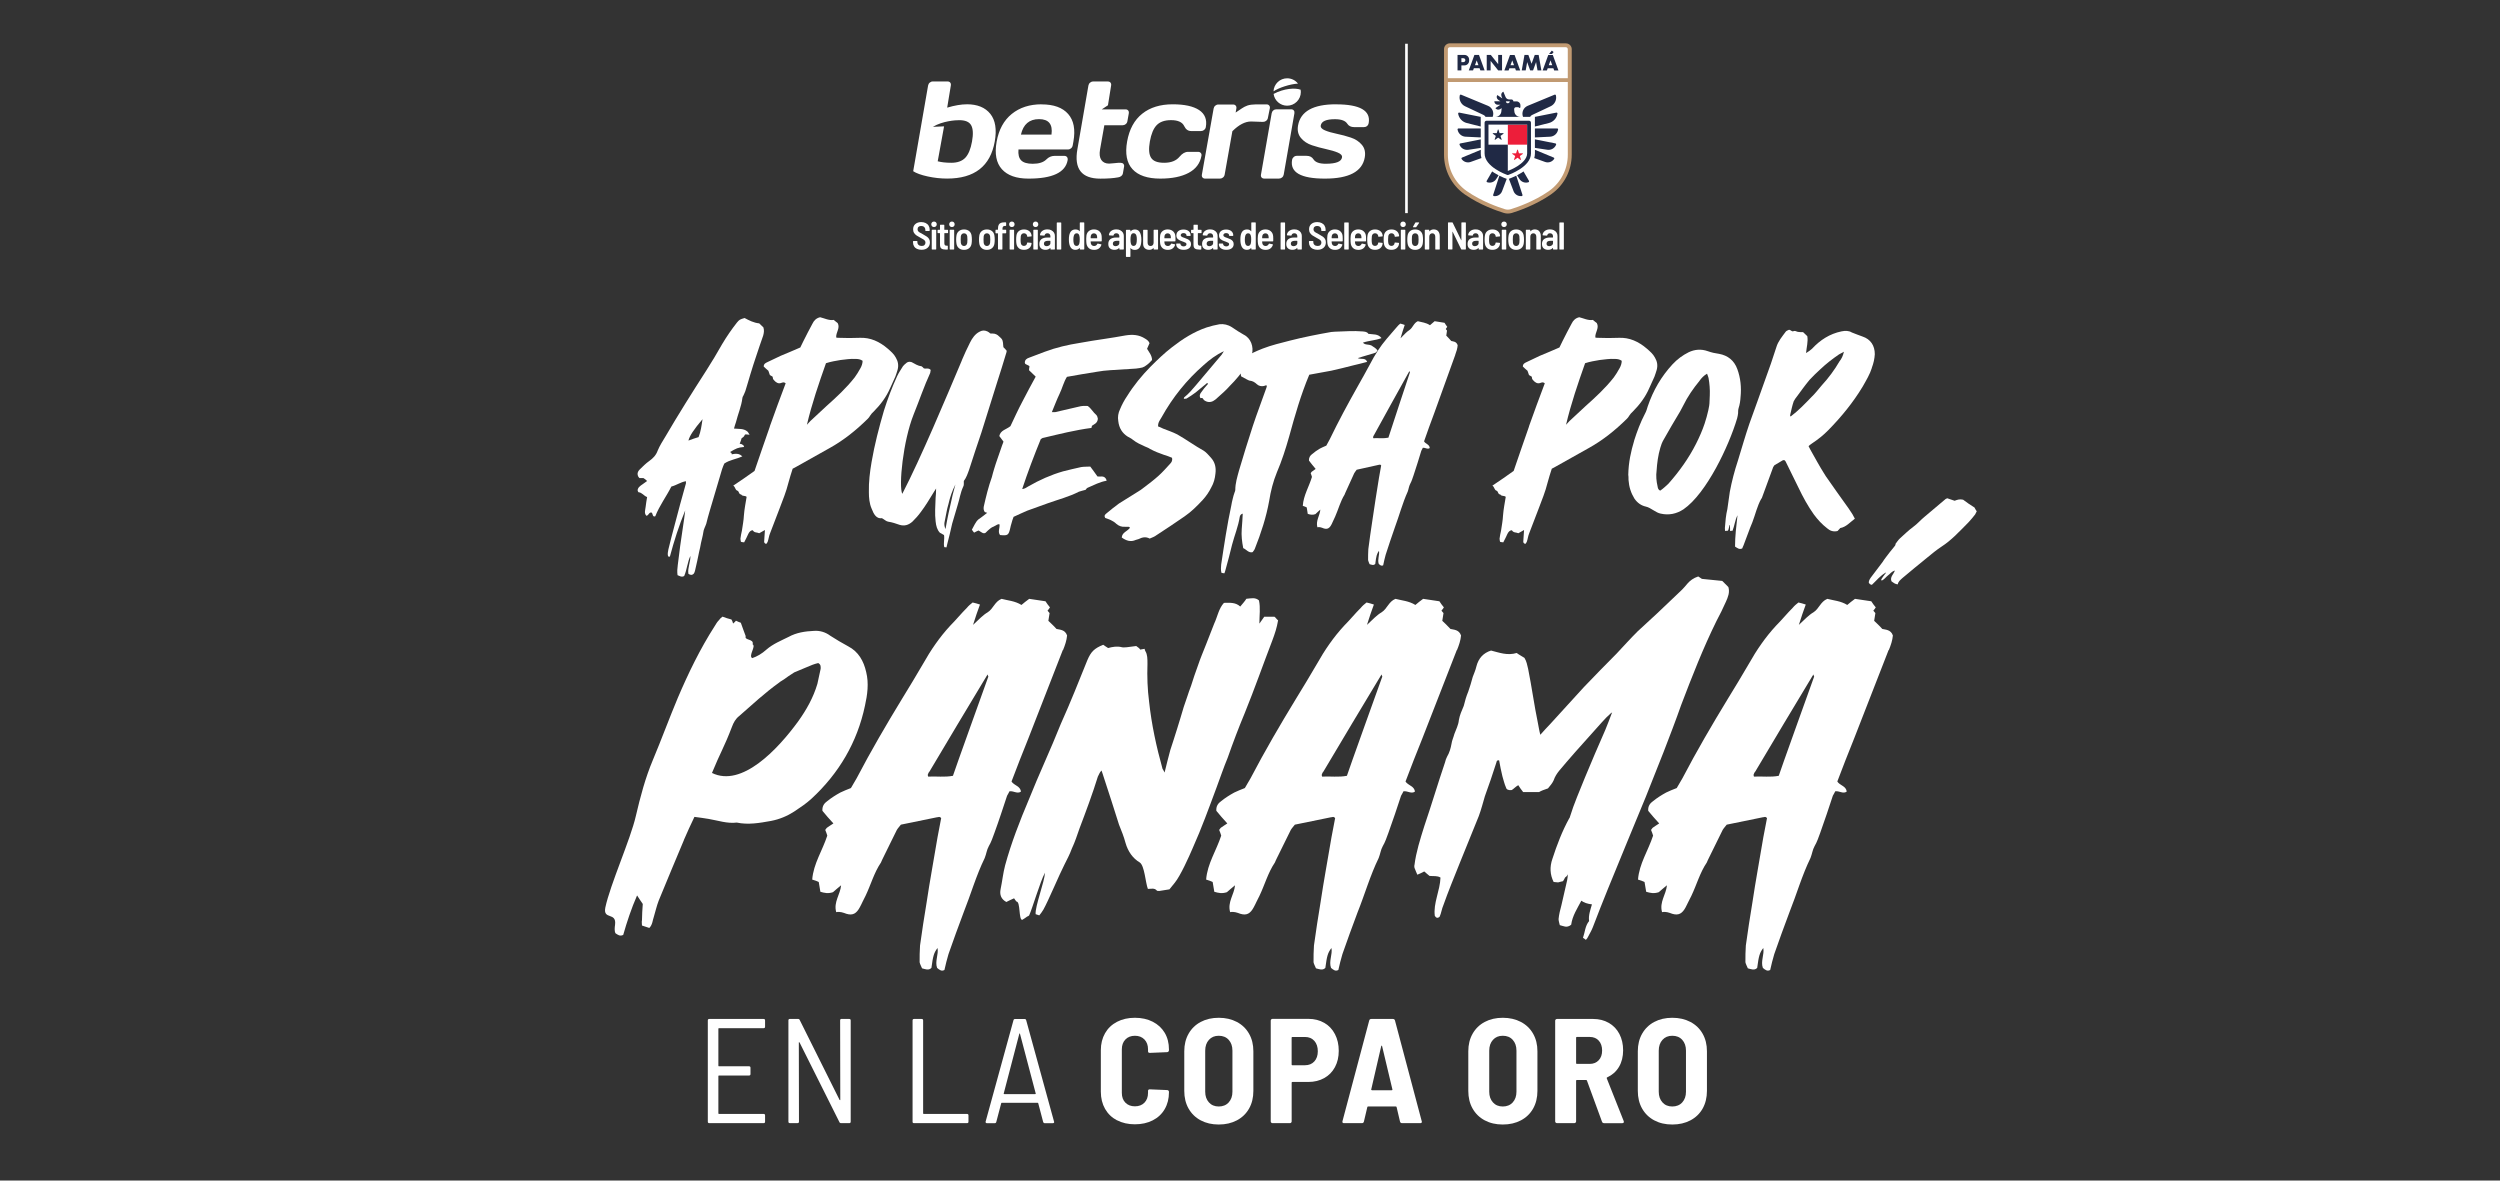 <svg xmlns="http://www.w3.org/2000/svg" id="Capa_1" viewBox="0 0 720 340"><rect x="0" y="0" width="720" height="340" fill="#333333" stroke="none"/><defs><style>      .st0, .st1 {        fill: #fff;      }      .st0, .st2 {        fill-rule: evenodd;      }      .st2 {        fill: #ed1e3a;      }      .st3 {        fill: #202945;      }      .st4 {        fill: #c19a72;      }    </style></defs><g><path class="st1" d="M213.59,126.19c-.78,2.7-.86,1,.43,2,.14.08.21.31.28.54-1.85.15-2.21.39-4.06,1.46.93.46.14.77.71.62.71-.15,1.5-.23,2.21.15.14.08.28.23.64.46-1.78.85-3.63,1-5.2,2.08-.21.46-.43,1-.64,1.62-1.21,4.01-2.35,8.02-3.56,12.02-.36,1.23-.71,2.47-1,3.7-.28.85-.78,1.62-.86,2.54-.14,1-.43,1.93-.64,2.93-.14.93-.36,1.77-.57,2.7-.36,1.77-.71,3.47-1.14,5.24-.07.39-.21.69-.36.93-.5.54-1,.46-1.57.08-.28-1.7.64-3.39.57-5.16-.86,1.85-1,4.01-1.78,5.78-.71.46-1.28,0-1.92-.23-.14-1-.07-1.93.07-2.93.43-3.7.93-7.32,1.5-11.02.21-1.54.5-3.16.64-4.7-1.78,4.32-3.21,8.79-4.42,13.33-.21,0-.36-.08-.5-.08-.21-.62-.07-1.31.07-2,.57-2.31,1.14-4.62,1.78-6.94,1.07-4.08,2.14-8.09,3.28-12.1v-.62c-1.5.23-2.71,1.16-4.2,1.54-1.43,2.85-3.42,5.47-4.63,8.56-.86.31-.64-.77-1.07-1.08-.78-.15-.78.85-1.5.93-.71-.77-.29-1.7-.21-2.54.07-.92.29-1.85.43-2.85-.93-.31-1.43-1.31-2.49-1.39-.43-.54-.21-1,.14-1.46.29-.31.71-.62,1.07-.85l1.28-.92c-.36-.38-.71-.62-1.07-.85h-1.14c-.14-.15-.28-.31-.36-.46-.36-.77-.14-1.46.43-2,.86-.85,1.78-1.77,2.78-2.47,1.07-.77,1.92-1.62,2.42-3.01.57-1.39,1.42-2.7,2.21-4.01,3.78-6.47,7.77-12.79,11.83-19.11,1.57-2.47,3.06-4.93,4.49-7.48,1.28-2.16,2.71-4.24,4.28-6.24.71-.85.86-.92,2.21-1.31,1.28.69,2.64,1.39,4.2,1.54.36.38.78.77,1.21,1.16.28.85.14,1.62-.07,2.39-.64,1.93-1.35,3.78-1.92,5.63-.64,1.85-1.21,3.7-1.78,5.55-.5,1.62-.93,3.24-1.43,4.78-.14.46-.43.92-.57,1.31-.14.23-.28.46-.28.69-.28,2.39-1.28,4.62-1.85,6.94-.21.54-.36,1.16-.57,1.85,1.35.15,2.78-.08,3.85.85.21.15.28.39.64.93-2.21-.31-.71.08-2.28,1ZM198.27,126.89c.93-.39,1.92-.69,2.92-1,.64-1.62.86-3.31,1.14-5.16-2.49,2.93-3.78,4.86-4.06,6.17Z"></path><path class="st1" d="M221.71,122.8c1.5-4.16,2.99-8.32,4.56-12.41-.71-.62-1.28.08-1.92,0-.78-.08-1.28-.69-1.71-1.23-.07-.31-.07-.54-.14-.69-.29-.15-.57-.31-.78-.46-.14-.39-.29-.85-.43-1.23-.5-.39-.93-.85-1.35-1.23,0-.69.43-.92.86-1.16,1.35-.62,2.71-1.31,4.06-1.93,1.85-.77,3.71-1.54,5.63-2.39.29-.62.57-1.23.86-1.77.86-1.7,1.71-3.39,2.64-5.09.43-.92,1.14-1.62,2.21-1.85,1.28.31,2.57,1,3.92.77.43.39.78.62,1.14.92.78,1.46-.57,2.7-.43,4.16.28.08.57.08.86.08,1.92.08,3.85.08,5.84,0,3.14-.15,5.77,1.08,8.19,3.16.86.77,1.71,1.46,2.28,2.54.64,1.08.86,2.23.5,3.55-.14.62-.43,1.23-.64,1.93-.5,1.08-1,2.16-1.5,3.31-1.14,2.62-2.78,4.78-4.77,6.78-.36.31-.71.69-1,1.16-.14.31-.43.62-.64.85-3.35,3.31-6.91,6.17-10.9,8.4-3.14,1.77-6.34,3.55-9.48,5.32-.43.23-.78.46-1.28.69-.43,1.31-.86,2.7-1.21,4.01-.64,2.62-1.64,5.01-2.57,7.48-.93,2.47-1.85,4.86-2.78,7.25-.29.69-.36,1.54-.64,2.31-.07.23-.28.46-.43.62-.5-.15-.64-.46-.57-.85.07-1.08.14-2.08.21-3.16-.57.31-1.07.62-1.64.93-.64-.31-1.43-.08-1.85-.85-.64,0-1,.46-1.28,1-.36.85-.78,1.62-1.21,2.47-.36,0-.57-.08-.93-.15-.07-.31-.14-.62-.14-.93.14-.77.21-1.54.43-2.31.21-1.46.5-2.93.57-4.39.14-1.85.5-3.55.78-5.32-.5-.46-1.21-.08-1.57-.69-.71,0-.57-.92-1.07-1.08-.71-.23-.57-1.08-1.21-1.46,2.21-1.46,4.2-2.85,6.13-4.24,1.57-4.47,2.92-8.63,4.42-12.79ZM233.47,121.18c1.57-1.39,2.99-2.85,4.56-4.24,2.85-2.54,5.7-5.16,8.12-8.25.57-.77,1.14-1.7,1.64-2.62.36-.62.64-1.39.64-2.16-.64-.46-1.35-.54-2.07-.54-1.43-.08-2.85.15-4.28.31-1.35.23-2.78.46-4.2.92-2.07,5.86-4.06,11.64-5.49,17.73.36-.39.71-.77,1.07-1.16Z"></path><path class="st1" d="M277.01,103.76c.71-1.7,1.5-3.39,2.35-5.09.64-1.31,1.5-2.47,2.64-3.08.78-.46,1.5-.54,2.35-.15,1,.46.43.69,1.57.62.71,0,1.35.31,1.85.85.21.23.57.46.71.69.5.69.36,1.54.5,2.39.29.31.64.62.93,1,0,.23,0,.39-.07.54-.86,2.93-1.78,5.78-2.71,8.71-1.5,4.7-2.99,9.56-4.49,14.34-1.21,3.55-2.35,7.01-3.49,10.56-.43,1.23-.86,2.47-1.57,3.39,0,.62.07,1.31-.21,1.7-.78,1.7-1,3.47-1.57,5.24-.5,1.77-1.07,3.55-1.57,5.32-.43,2-.93,4.01-1.43,5.94-.07.31-.14.62-.21.92-.21,0-.43-.08-.64-.08-.29-1.16.14-2.31-.07-3.47-.36-.23-.86-.46-1.21-.69-.78-.85-1.07-1.93-1.21-3.24-.28-2.23-.07-4.55,0-6.86.07-.77.14-1.46.14-2.62-.36.62-.64.92-.78,1.23-1.14,1.85-2.28,3.78-3.63,5.55-.71,1-1.57,1.93-2.42,2.77-1.14,1-2.28,1.31-3.63.93-1.14-.39-2.21-.77-3.35-.93-.57-.08-1.07-.62-1.78-1-1.57.23-2.35-1.08-2.99-2.78-.64-1.46-.78-3.16-.78-4.7-.07-2.93.29-5.86.78-8.71.86-5.01,2.14-9.94,3.56-14.8,1.07-3.39,2.35-6.78,3.78-9.87.5-1.08,1.14-2,1.71-2.93.36-.39.64-.69,1.07-1s.93-.31,1.43-.15c.93.46,1.71,1.08,2.78,1.16.21.08.5.38.71.62.64.23,1.35-.23,1.99.46-.07.23-.07.54-.14.85-1.78,3.85-3.14,7.94-4.77,11.95-3.06,7.63-4.35,20.66-3.28,22.89,5.42-10.48,12.54-27.51,17.17-38.46ZM273.16,145.15c-.5,1.62-.71,3.31-1.07,4.93-.21.77-.14,1.46.21,2.31.28-1.62.57-3.08.86-4.47.36-1.39.57-2.77.93-4.16.28-1.46.71-2.77,1.07-4.24-.93,1.85-1.57,3.7-2,5.63Z"></path><path class="st1" d="M294.33,140.84c.78,0,1.28-.46,1.85-.77,3.21-1.85,6.48-3.31,9.98-4.32,1.78-.46,3.49-.85,5.2-1.23.86-.15,1.71-.08,2.64-.15.71.92,1.35,1.85,2.07,2.85.78.15,1.71-.31,2.35.54.14.15.21.39.29.69-1.92.31-3.63,1.23-5.42,2-.29.08-.5.46-.64.62-.71.23-1.35.31-1.92.54-2.85,1.46-5.91,2.24-8.91,3.31-2,.77-3.99,1.39-5.99,2.16-1.28.54-2.57,1.16-3.92,1.77-.21.62-.5,1.31-.64,2-.14.39-.21.77-.28,1.08-.5,2.24-.71,2.39-2.99,2.16-.71-1,0-2-.14-3.08-.57-.15-.93.31-1.35.46-.5.23-1,.46-1.35.77-.43.31-.78.69-1.35,1.23-.64.38-1.28-.31-1.99-.69-.36.15-.71.31-1.28.62-.21-.23-.43-.54-.64-.85.64-1.08,1-2.16,1.85-2.93.86-.62,1.71-1.23,2.57-1.93-.28-.08-.57-.15-.71-.23-.36-.54-.36-1-.29-1.54.64-2.85,1.35-5.78,2.35-8.55.21-.69.36-1.54.64-2.31.57-1.93,1.28-3.78,1.92-5.7.21-.69.5-1.39.78-2.16-.36-.54-.78-1-1.21-1.62.36-1.7,1.99-1.85,3.21-2.85,1.07-2.24,2.21-4.78,3.49-7.17,1.21-2.39,2.49-4.7,3.78-7.09-.64-.62-1.28-1.23-1.92-1.85,0-.39.07-.69.14-1.08-.07-.08-.14-.23-.21-.23-.36-.15-.64-.31-.93-.46-.14-.08-.14-.23-.21-.39,0-.85.57-1.23,1.28-1.46,1.5-.54,2.99-1.16,4.49-1.7,3.28-1.23,6.63-2,10.05-2.54,2.35-.46,4.7-.77,7.13-1.16,2-.31,4.06-.62,6.06-1,2-.31,3.85-.23,5.63.92.5.31,1,.62,1.28,1.31-.21.46-.43,1-.71,1.62.57,1,1.43,1.93,1.43,3.24-.5.54-1,1.08-1.57,1.46-.36.31-.78.54-1.21.69-.57.15-1.21.23-1.85.31-2.42.15-4.92.31-7.34.46-1.35.08-2.64.23-3.92.46-2.85.46-5.7.92-8.62,1.46-.93,1.46-1.35,3.31-2.14,4.93-.78,1.62-1.43,3.39-2.21,5.24h.93c2.42-.54,4.92-1.16,7.34-1.7.71-.15,1.5-.08,2.07-.08,1.07.77,1.57,1.85,2.42,2.54.36.31.43.85.5,1.16-.14,1.31-1.07,1.54-1.71,2-.07.23-.07.38-.14.62-4.7.62-9.26,1.77-13.82,2.85-.29,0-.5.23-.78.39-1.92,4.7-3.71,9.4-5.34,14.34Z"></path><path class="st1" d="M345.71,113.32c.36-.46.71-1,1.07-1.46.36-.46.78-.85,1.14-1.31-.28-.46-.43-.08-.57,0-1,.77-2,1.7-2.99,2.47-.86.62-1.71,1.23-2.64,1.77-.21.08-.5,0-.78.08.07-.31.07-.46.14-.46,1.28-1,2.28-2.23,3.35-3.47,2.49-2.93,4.92-5.86,7.41-8.79.14-.23.29-.46.64-1-2.35,1.08-4.13,2.47-5.84,4.01-4.85,4.24-8.91,9.25-12.11,15.03-.43.77-1.07,1.46-1,2.62.5.15.93.39,1.43.62,1.35.54,2.78,1,4.13,1.7,2.57,1.46,4.99,3.24,7.62,4.7.71.46,1.35,1.23,1.99,1.93,1.21,1.31,1.57,2.85,1.35,4.62-.14,1.46-.5,2.77-1.21,4.01-.64,1.31-1.5,2.54-2.42,3.55-1.64,1.77-3.35,3.47-5.27,4.78-2.64,1.85-5.34,3.62-8.05,5.39-.57.46-1.28.69-1.99,1-1.14-.62-2.14-.38-3.21.15-.21.08-.5.15-.78.23-1.5.69-2.78.23-4.06-.69.14-1.54,1.64-1.77,2.35-2.78-.14-.46-.5-.23-.71-.31h-.71c-.93.08-1.78-.23-2.49-.85-.93-.92-2.14-1.31-3.21-1.7-.36-.62-.07-.93.28-1.23,1.21-1,2.42-2,3.71-2.93,1.64-1.08,3.42-2.08,5.06-3.16.78-.46,1.5-.93,2.14-1.46,1.43-1.08,2.85-2.16,4.13-3.31,1.21-1.08,2.28-2.31,3.35-3.47.43-.46.78-.92.57-1.77-.71-.31-1.57-.62-2.35-.85-1.35-.46-2.71-1-3.99-1.7-.43-.31-.93-.46-1.43-.69-1.21-.54-2.42-1.08-3.49-1.93-.43-.39-1-.62-1.5-.92-1.57-1-2.49-2.47-2.71-4.47-.21-1.16,0-2.39.5-3.39.57-1.39,1.28-2.7,2.07-3.85,1.92-3.08,4.2-5.86,6.7-8.4,2-2,3.99-3.93,6.2-5.63,3.06-2.39,6.34-4.47,9.98-5.7,1.21-.39,2.42-.69,3.71-.92,1.21-.15,2.49.15,3.56.85,1.14.77,2.28,1.54,3.42,2.16,2.07,1,2.92,3.55,2.35,5.63-.43,1.31-1,2.47-1.78,3.62-1.35,1.93-2.85,3.78-4.56,5.47-1.14,1.31-2.42,2.39-3.71,3.55-.36.38-.78.62-1.14.85-.93.46-1.85.31-2.64-.31-.14-.15-.21-.39-.43-.54-.14-.08-.43,0-.57,0-.29-.54-.21-.92,0-1.31Z"></path><path class="st1" d="M395.02,99.52c.43.39,1.21.62,1.71,1.46-.21.23-.43.54-.64.62-.71.23-1.5.46-2.28.69-.86.23-1.78.54-2.78.85,1,.46,2.21-.23,2.71,1.08-1.35.38-2.71.69-3.99,1-2.14.54-4.2,1.08-6.34,1.54-2.14.39-4.28.77-6.34,1.16-2.42,5.78-4.13,11.72-5.77,17.73-1,3.55-2.14,7.09-3.56,10.4-1.07,2.62-1.78,5.4-2.21,8.17-.86,4.78-2.35,9.33-4.13,13.8-.14.39-.43.69-.64,1-1.14.31-1.78-.77-2.71-1.16-.36-1.85-.57-3.62-.43-5.47.14-1.54.21-3.01.29-4.47-.57.15-.78.54-.86.92-.43,2.78-1.5,5.32-2.21,8.02-.57,2.39-1.21,4.78-1.85,7.09-.07.38-.21.69-.36,1.16-.28,0-.57-.08-.86-.15-.21-.85-.14-1.62-.07-2.39.86-5.7,1.71-11.41,2.92-17.03.14-.62.21-1.31.43-2,.14-.54.28-1.16.5-1.7.07-.23.21-.46.21-.69,0-2,.57-3.78,1.07-5.63,1.28-4.32,2.57-8.55,3.99-12.87,1.21-3.7,2.64-7.32,3.92-11.02.07-.23.07-.39.14-.54-.36-.23-.57,0-.86.08-.78.15-1.5,0-2.07-.54-.57-.54-1.21-.92-2-1-.28,0-.5-.23-.78-.31-.57-.31-1.14-.62-1.71-.92-.07-.23-.14-.54-.14-.85-.71-.08-1.43,0-2.07-.69v-1c.07-.31.14-.54.21-.77,1.57-1.62,3.49-2.54,5.34-3.47.93-.46,1.92-.85,2.85-1.23,2.57-1,5.27-1.62,7.91-2.31,3.92-1,7.84-1.77,11.83-2.47.36,0,.64-.08,1-.08,2.71-.08,5.42-.31,8.05-.08.64.08,1.28.08,1.64.69,1.35.23,2.78-.08,3.78,1.23-1.71.69-3.56.69-5.34,1.31.64.77,1.57.38,2.49.85Z"></path><path class="st1" d="M419.11,102.22c-2,5.63-4.06,11.18-6.06,16.8-1,2.7-2,5.39-2.92,8.09.43.77,1.57.85,1.64,1.93-.64.46-1.21-.15-2-.08-.07.23-.29.54-.43.85-.71,2.31-1.42,4.7-2.21,7.01-.29.85-.57,1.77-1,2.54-.36.69-.43,1.46-.71,2.23-1.5,3.31-2.42,6.86-3.71,10.33-.93,2.62-1.78,5.24-2.64,7.86-.28,1-.5,2-.71,3.01-.5.31-.86,0-1.28-.39-.43-1.23.28-2.54.07-3.78-.64.92-.78,1.46-1.07,3.78-.5.54-1.07.23-1.64.08-.14-.38-.36-.77-.43-1.16,0-1.08,0-2.08.07-3.16.36-2.7.71-5.39,1.14-8.09.57-4.16,1.28-8.25,1.92-12.41.21-1.23.43-2.47.64-3.62-.29-.39-.5-.15-.78-.15-2.07.46-4.13.92-6.27,1.39-.21.31-.5.62-.71,1-.78,1.77-1.64,3.55-2.42,5.32-.14.23-.21.54-.36.85-1.21,1.93-1.78,4.24-2.71,6.32-.36.69-.64,1.46-1,2.16-.57,1.16-1.21,1.62-2.35,1.23-.57-.23-1.14-.46-1.78-.31-.5-1.93.71-3.31.86-5.09-.57.54-1.07.92-1.42,1.31-.86.31-1.5.15-2.21-.08-.07-.62-.21-1.23-.29-1.85-.28-.15-.64-.31-1.14-.46.21-3.01,1.78-5.47,2.64-8.32-.07-.31-.21-.69-.36-1.08.14-.15.21-.39.36-.46.28-.23.64-.46,1.07-.77-.71-.85-1.35-1.62-1.92-2.39-.07-.92.36-1.46.86-1.85.71-.62,1.5-1.16,2.28-1.62.57-.31,1.14-.54,1.85-.85.29-.54.64-1.16,1-1.85,2.49-5.16,5.2-10.17,7.98-15.11,1.21-2.16,2.49-4.39,3.63-6.55,1.35-2.62,2.92-5.09,4.77-7.25,1-1.08,1.92-2.31,2.92-3.39.29-.39.64-.69,1-1,.43.08.78.23,1.28.39-.43,1.23-.78,2.39-1.21,3.85,1-1,1.71-1.85,2.57-2.39,1-.69,1.21-2,2.42-2.54,1.07.31,2.35.38,3.49,1.16.43-.39.86-.77,1.35-1.16.86.15,1.85.31,2.85.46.21.39.5.77.78,1.16-.14.23-.29.46-.43.62.07.15.21.23.36.46-.07.46-.14,1-.21,1.46.43.46.86.85,1.43,1.54.5.15,1.5.08,1.85,1.23-.07.92-.36,1.85-.71,2.77ZM395.73,125.27c-.14.15-.21.39-.29.62,0,.08.07.15.07.31,1.43-.08,2.92.15,4.35-.15,0-.15,6.2-18.81,6.2-18.81,0,0-.07-.08-.14-.39-3.49,6.24-6.84,12.33-10.19,18.42Z"></path><path class="st1" d="M440.34,122.8c1.5-4.16,2.99-8.32,4.56-12.41-.71-.62-1.28.08-1.92,0-.78-.08-1.28-.69-1.71-1.23-.07-.31-.07-.54-.14-.69-.28-.15-.57-.31-.78-.46-.14-.39-.28-.85-.43-1.23-.5-.39-.93-.85-1.35-1.23,0-.69.43-.92.86-1.16,1.35-.62,2.71-1.31,4.06-1.93,1.85-.77,3.71-1.54,5.63-2.39.28-.62.57-1.23.86-1.77.86-1.7,1.71-3.39,2.64-5.09.43-.92,1.14-1.62,2.21-1.85,1.28.31,2.57,1,3.92.77.43.39.78.62,1.14.92.78,1.46-.57,2.7-.43,4.16.29.08.57.08.86.08,1.92.08,3.85.08,5.84,0,3.14-.15,5.77,1.08,8.19,3.16.86.77,1.71,1.46,2.28,2.54.64,1.08.86,2.23.5,3.55-.14.62-.43,1.23-.64,1.93-.5,1.08-1,2.16-1.5,3.31-1.14,2.62-2.78,4.78-4.77,6.78-.36.31-.71.69-1,1.16-.14.31-.43.62-.64.85-3.35,3.31-6.91,6.17-10.9,8.4-3.13,1.77-6.34,3.55-9.48,5.32-.43.23-.78.46-1.28.69-.43,1.31-.86,2.7-1.21,4.01-.64,2.62-1.64,5.01-2.57,7.48-.93,2.47-1.85,4.86-2.78,7.25-.28.69-.36,1.54-.64,2.31-.07.23-.29.46-.43.62-.5-.15-.64-.46-.57-.85.07-1.08.14-2.08.21-3.16-.57.31-1.07.62-1.64.93-.64-.31-1.43-.08-1.85-.85-.64,0-1,.46-1.28,1-.36.85-.78,1.62-1.21,2.47-.36,0-.57-.08-.93-.15-.07-.31-.14-.62-.14-.93.14-.77.21-1.54.43-2.31.21-1.46.5-2.93.57-4.39.14-1.85.5-3.55.78-5.32-.5-.46-1.21-.08-1.57-.69-.71,0-.57-.92-1.07-1.08-.71-.23-.57-1.08-1.21-1.46,2.21-1.46,4.2-2.85,6.13-4.24,1.57-4.47,2.92-8.63,4.42-12.79ZM452.1,121.18c1.57-1.39,2.99-2.85,4.56-4.24,2.85-2.54,5.7-5.16,8.12-8.25.57-.77,1.14-1.7,1.64-2.62.36-.62.64-1.39.64-2.16-.64-.46-1.35-.54-2.07-.54-1.42-.08-2.85.15-4.28.31-1.35.23-2.78.46-4.2.92-2.07,5.86-4.06,11.64-5.49,17.73.36-.39.71-.77,1.07-1.16Z"></path><path class="st1" d="M470.63,126.89c.86-2.7,1.85-5.32,3.14-7.78.36-.62.57-1.39.78-2.08,1.57-4.62,3.92-8.63,7.13-12.1,1.35-1.46,2.92-2.62,4.63-3.47,1.78-.85,3.63-1,5.56-.31,1.07.38,2.14.62,3.28.77,2.42.46,4.28,1.85,5.2,4.39.93,2.54,1.21,5.24.93,8.02-.07,1.08-.21,2.16-.57,3.24-.14.46-.14,1-.14,1.46-.07.46-.14,1-.28,1.46-2.35,7.94-8.84,21.66-15.46,26.2-2,1.31-4.2,1.77-6.56,1.23-1.35-.23-2.85-1.7-4.2-2-1.42-.31-2.49-1.08-3.35-2.31-1-1.62-1.57-3.39-1.71-5.4,0-.62,0-1.23-.07-1.46.07-3.62.78-6.78,1.71-9.87ZM489.51,109.62c-1.85,2.24-3.49,4.62-4.77,7.24-.29.54-.57,1.08-.86,1.62-1.64,2.77-3.28,5.47-4.85,8.32-.36.62-.64,1.39-.86,2.16-.64,2.16-.93,4.39-1.07,6.55-.21,1.54-.07,3.08.29,4.62.07.46.21,1,.78,1.16.43-.31.93-.69,1.35-1.08.36-.31.71-.62,1-.92,3.14-3.55,5.84-7.32,7.98-11.56.93-1.85,1.78-3.78,2.42-5.7.43-1.31.78-2.54,1.07-3.85.21-.92.36-1.77.36-2.7.07-.54,0-1.08.07-1.62.07-1.7-.07-3.39-.36-5.01-.07-.38-.29-.77-.43-1.23-.93.54-1.57,1.23-2.14,2Z"></path><path class="st1" d="M539.11,105.92c-.57,1.85-1.64,3.62-2.64,5.39-2.78,4.62-6.13,8.71-9.9,12.56-1.43,1.46-2.99,2.7-4.63,3.78-.29.23-.71.46-1.07.85.29.62.57,1.08.86,1.62,1.14,2,2.21,4.01,3.42,5.93.43.77.93,1.46,1.43,2.16,1.57,2.24,3.06,4.39,4.63,6.55.78,1.08,1.57,2.16,2.28,3.31.21.38.43.77.71,1.31-1.35,1-2.49,2.39-4.2,2.7-.29.31-.57.62-.78.85-1.21.31-2.21-.08-2.99-.77-1.5-1.16-2.71-2.47-3.85-4.01-1.71-2.39-3.13-5.01-4.42-7.71-1.21-2.47-2.49-5.01-3.71-7.55-.07-.15-.21-.23-.36-.38-.14,0-.36,0-.5.08-.71.46-1.57.92-2.35,1.39-.14.23-.29.39-.36.54-1.07,3.01-2.21,5.93-3.28,8.94q0,.08-.14.15c-1.21,2.16-1.71,4.55-2.57,6.78-.93,2.16-1.64,4.39-2.57,6.71-.07.23-.29.54-.36.85-.86.38-1.35-.08-2.07-.54,0-2.93.36-6.01.71-9.02-.71,1.39-.86,3.01-1.43,4.47-.29,0-.43,0-.71.08,0-.62,0-1.16-.07-1.7h-.14c-.07.54-.14.92-.29,1.39-.14.15-.14.23-.21.23-.21,0-.43,0-.71.08-.07-.39-.07-.69-.07-.93.14-1.85.28-3.62.71-5.39.28-1.7.43-3.31.71-5.01.57-3.01,1.35-6.01,2.35-9.02,1.07-3.47,2.07-7.01,3.28-10.56,1.5-4.24,3.06-8.4,4.56-12.72,1.14-3.08,2.21-6.17,3.21-9.33.5-1.7,1.64-3.01,2.71-4.47.14-.23.64-.39.93-.54.64.08.86.69,1.35.38.5-.15.78.15,1.21.23.5.08.93.08,1.5.08.36.39.78.69,1.21,1.16.28,1.54-.21,3.16-.36,4.86.64-.39,1.21-.77,1.71-1.23,2.35-2.54,5.13-4.32,8.48-5.01,1.07-.23,2.14-.23,2.99.31,1.07.46,2.07.77,3.06,1.16,2.35.77,3.56,2.62,3.56,5.09-.07,1.31-.36,2.62-.86,3.93ZM515.81,119.87c2.14-1.62,3.99-3.55,5.84-5.47,1.07-1,2-2.23,2.99-3.39,1.92-2.08,3.71-4.47,5.13-6.94.57-.69,1-1.54,1.28-2.77-.57.31-1,.54-1.42.77-1.92,1.31-3.71,2.7-5.42,4.32-1,.93-2.14,2-3.06,3.01-1.35,1.62-2.49,3.24-3.63,4.78-.36.46-.71.92-.93,1.39-.43,1.23-.71,2.62-1,3.85-.07.15,0,.31,0,.46.14,0,.21.08.21,0Z"></path></g><path class="st1" d="M562.92,144.23c.72-.28,1.44-.56,2.45-.32.57.4,1.06.78,1.63,1.18.51.33,1.02.66,1.66,1.08.13.3.33.63.64,1.1-.17.26-.28.58-.46.89-.56.75-1.2,1.47-1.84,2.19-1.31,1.33-2.63,2.71-4.01,4.01-1.14,1.07-2.36,2.12-3.85,3.08-1.41.93-2.71,2-4.01,3.07-2.47,1.98-4.86,3.99-7.26,5.99-.57.54-1.2,1-1.31,1.8-.3-.05-.59-.1-.86-.24-.33-.17-.64-.43-.95-.64-.51-1.27.6-1.99.98-3.11-1.05.32-1.34.95-1.95,1.37-.63.47-1,1.12-1.86,1.56-.08-.24-.18-.38-.08-.45.31-.47.64-.98,1.05-1.47.13-.16.25-.28.31-.47-1.72.93-2.73,2.31-4.09,3.57-.4.02-.68-.28-.9-.57-.04-.59.28-1.05.59-1.52,1.13-1.5,2.26-2.99,3.39-4.48.3-.42.53-.87.91-1.31.73-1,1.53-1.98,2.33-2.96.18-.3.57-.54.47-.94.42-.54.78-1.14,1.33-1.63,1.23-1.1,2.4-2.26,3.76-3.26,1.24-.89,2.17-2.03,3.35-2.98,1.97-1.68,3.94-3.36,6-5.06.1-.07.36-.14.46-.21l2.1.71Z"></path><g><path class="st1" d="M196.97,241.94c-2.46,5.86-4.92,11.72-7.27,17.46-.59,1.52-.94,3.16-1.41,4.69-.35.94-.35,2.23-1.29,3.16-.7-.23-1.41-.47-2.11-.7,0-.59-.12-1.05,0-1.52,0-1.52.12-3.05.23-4.69-.47-.7-1.06-1.52-1.64-2.46-1.64,3.75-2.93,7.62-3.99,11.37-.94.47-1.52,0-2.23-.47-.35-.7-.23-1.64-.12-2.46.47-3.75-3.52-1.29-2.81-4.92,1.41-6.68,7.27-19.69,8.79-26.37,1.29-5.51,2.7-10.9,4.92-16.18,2.46-5.86,4.69-11.96,7.15-17.82,3.05-7.15,6.45-14.18,10.67-20.75.35-.59.7-1.17,1.17-1.64.23-.35.59-.7,1.05-1.05.82.35,1.76.59,2.58.82.23.35.35.7.47,1.17.23-.23.59-.47.82-.82.47.23,1.05.47,1.41.59.47,1.29.82,2.34,1.41,3.87-.47,1.29,2.46.7,1.99,2.34,1.05.59-1.29,3.28-.12,3.98,1.41-.47,2.81-1.29,4.1-2.46,1.88-1.64,4.22-2.58,6.33-3.63,2.34-1.29,4.81-1.64,7.38-1.76,1.64-.12,3.28.35,4.69,1.41,1.64,1.05,3.4,2.11,5.16,3.05,2.93,1.52,4.45,4.22,5.16,7.38.82,3.28.35,6.56-.35,9.73-2.23,10.55-7.5,19.46-15.35,26.72-1.52,1.41-3.28,2.58-5.04,3.75-1.99,1.29-4.22,2.23-6.68,2.7-3.28.59-6.56,1.17-9.85.47-2.7.35-5.39-.59-8.09-1.05-1.17-.23-2.46-.35-4.1-.59-1.05,2.23-2.11,4.45-3.05,6.68ZM225.8,195.65c-.47.35-1.05.59-1.41.94-4.1,2.93-7.74,6.33-11.49,9.61-1.05.82-1.64,1.88-2.11,3.16-2.23,5.86-3.4,7.5-5.74,13.25,8.56,4.22,18.87-6.68,24.85-14.89,2.34-3.28,4.34-6.8,5.51-10.78.35-1.41.59-2.93.94-4.34,0-.59.12-1.17-.7-1.64-1.05.23-2.23.7-3.28,1.17-1.17.47-2.46,1.06-3.63,1.52-1.17.7-2.11,1.41-2.93,1.99Z"></path><path class="st1" d="M306.09,187.21c-3.28,8.56-6.68,17-9.96,25.55-1.64,4.1-3.28,8.21-4.81,12.31.7,1.17,2.58,1.29,2.7,2.93-1.05.7-1.99-.23-3.28-.12-.12.35-.47.82-.7,1.29-1.17,3.52-2.34,7.15-3.63,10.67-.47,1.29-.94,2.7-1.64,3.87-.59,1.06-.7,2.23-1.17,3.4-2.46,5.04-3.99,10.43-6.09,15.71-1.52,3.98-2.93,7.97-4.34,11.96-.47,1.52-.82,3.05-1.17,4.57-.82.47-1.41,0-2.11-.59-.7-1.88.47-3.87.12-5.74-1.05,1.41-1.29,2.23-1.76,5.74-.82.82-1.76.35-2.7.12-.23-.59-.59-1.17-.7-1.76,0-1.64,0-3.16.12-4.81.59-4.1,1.17-8.21,1.88-12.31.94-6.33,2.11-12.54,3.16-18.87.35-1.88.7-3.75,1.05-5.51-.47-.59-.82-.23-1.29-.23-3.4.7-6.8,1.41-10.31,2.11-.35.47-.82.94-1.17,1.52-1.29,2.7-2.7,5.39-3.98,8.09-.23.35-.35.82-.59,1.29-1.99,2.93-2.93,6.45-4.45,9.61-.59,1.05-1.05,2.23-1.64,3.28-.94,1.76-1.99,2.46-3.87,1.88-.94-.35-1.88-.7-2.93-.47-.82-2.93,1.17-5.04,1.41-7.74-.94.82-1.76,1.41-2.34,1.99-1.41.47-2.46.23-3.63-.12-.12-.94-.35-1.88-.47-2.81-.47-.23-1.05-.47-1.88-.7.35-4.57,2.93-8.32,4.34-12.66-.12-.47-.35-1.06-.59-1.64.23-.23.35-.59.59-.7.47-.35,1.06-.7,1.76-1.17-1.17-1.29-2.23-2.46-3.16-3.63-.12-1.41.59-2.23,1.41-2.81,1.17-.94,2.46-1.76,3.75-2.46.94-.47,1.88-.82,3.05-1.29.47-.82,1.05-1.76,1.64-2.81,4.1-7.85,8.56-15.47,13.13-22.97,1.99-3.28,4.1-6.68,5.98-9.96,2.23-3.98,4.81-7.74,7.85-11.02,1.64-1.64,3.16-3.52,4.81-5.16.47-.59,1.06-1.06,1.64-1.52.7.12,1.29.35,2.11.59-.7,1.88-1.29,3.63-1.99,5.86,1.64-1.52,2.81-2.81,4.22-3.63,1.64-1.05,1.99-3.05,3.98-3.87,1.76.47,3.87.59,5.74,1.76.7-.59,1.41-1.17,2.23-1.76,1.41.23,3.05.47,4.69.7.35.59.82,1.17,1.29,1.76-.23.35-.47.7-.7.94.12.23.35.35.59.7-.12.7-.23,1.52-.35,2.23.7.7,1.41,1.29,2.34,2.34.82.23,2.46.12,3.05,1.88-.12,1.41-.59,2.81-1.17,4.22ZM267.65,222.25c-.23.23-.35.59-.47.94,0,.12.12.23.12.47,2.34-.12,4.81.23,7.15-.23,0-.23,10.2-28.6,10.2-28.6,0,0-.12-.12-.23-.59-5.74,9.49-11.25,18.75-16.76,28.01Z"></path><path class="st1" d="M328.36,187.09c.47-.12.82-.12,1.29-.23,0,.23.12.47.23.7.59.94.59,2.23.59,3.63-.12,3.75,0,7.27.47,10.9.7,6.56,2.11,13.01,3.87,19.34.12.23.35.47.59,1.06.59-2.34,1.05-4.34,1.64-6.45.7-1.99,1.29-4.1,1.99-6.21.59-1.99,1.29-4.1,1.88-6.21.7-1.88,1.29-3.98,2.11-6.09.59-1.99,1.29-3.87,1.99-5.86.7-2.11,1.52-3.98,2.34-6.09.82-1.99,1.52-3.99,2.34-5.98.94-1.99,1.29-4.34,2.81-5.98,1.64,0,3.28-.23,4.69,1.06.7-.82,1.41-1.64,1.76-2.23,1.41-.12,2.58-.47,3.63.47.47,2.11.12,4.34.12,6.68.47-.7.94-1.29,1.41-1.99h2.93c.35.23.59.7,1.05,1.05-.35,2.11-.94,3.87-1.64,5.74-2.7,7.03-5.16,14.07-7.97,20.98-1.76,4.22-3.4,8.56-4.92,12.89-1.17,2.81-2.11,5.63-3.16,8.44-2.23,5.98-4.34,11.84-6.92,17.58-1.05,2.46-3.52,7.97-5.16,9.96-.59.7-1.17,1.41-1.52,1.88-1.41.23-2.23.35-2.93.47-.35,0-.59,0-.7-.12-.7-.82-1.64-.47-2.58-.47-.7-1.76-.94-6.68-2.34-7.62-1.99-1.17-3.4-3.16-4.1-5.63-.47-1.76-1.17-3.52-1.88-5.27-1.41-4.57-2.93-9.14-4.45-13.83-.12-.47-.35-1.05-.59-1.76-.59.59-.7,1.17-1.05,1.76-1.52,4.92-3.4,9.96-5.27,14.89-.7,1.99-1.29,3.87-2.23,5.86-.59,1.64-1.41,3.16-2.11,4.57-1.41,2.7-4.69,10.55-6.09,13.01-.35.59-.7,1.06-1.17,1.64-.35-.12-.7-.23-1.05-.35-.23-2.11,2.58-9.38,2.7-11.96-1.41,2.58-3.63,10.31-4.57,12.31-.12.12-.23.23-.59.35-.47.35-.82.59-1.41.94-1.05,0-.47-5.27-1.64-5.27-.23-.23-.47-.59-.7-.94-.82.35-1.52.7-2.23,1.06-1.52-.82-1.99-2.11-1.64-3.75.47-2.23.7-4.57,1.29-6.8,1.76-6.45,4.22-12.78,6.8-18.87,2.93-7.38,6.33-14.53,9.26-21.92,2.7-5.98,5.16-12.19,7.62-18.29,1.05-2.46,1.99-3.4,4.57-4.45.35.23.82.59,1.41.94,1.29-.35,2.58-.59,3.99-.23.35.12.94,0,1.41,0,.94-.12,1.76-.23,2.7-.35.7.47.94.7,1.17,1.06Z"></path><path class="st1" d="M419.56,187.21c-3.28,8.56-6.68,17-9.96,25.55-1.64,4.1-3.28,8.21-4.81,12.31.7,1.17,2.58,1.29,2.7,2.93-1.06.7-1.99-.23-3.28-.12-.12.35-.47.82-.7,1.29-1.17,3.52-2.35,7.15-3.64,10.67-.47,1.29-.94,2.7-1.64,3.87-.59,1.06-.7,2.23-1.17,3.4-2.46,5.04-3.98,10.43-6.1,15.71-1.52,3.98-2.93,7.97-4.34,11.96-.47,1.52-.82,3.05-1.17,4.57-.82.47-1.41,0-2.11-.59-.7-1.88.47-3.87.12-5.74-1.06,1.41-1.29,2.23-1.76,5.74-.82.82-1.76.35-2.7.12-.23-.59-.59-1.17-.7-1.76,0-1.64,0-3.16.12-4.81.59-4.1,1.17-8.21,1.88-12.31.94-6.33,2.11-12.54,3.17-18.87.35-1.88.7-3.75,1.05-5.51-.47-.59-.82-.23-1.29-.23-3.4.7-6.8,1.41-10.31,2.11-.35.47-.82.94-1.17,1.52-1.29,2.7-2.7,5.39-3.99,8.09-.23.35-.35.82-.59,1.29-1.99,2.93-2.93,6.45-4.45,9.61-.59,1.05-1.05,2.23-1.64,3.28-.94,1.76-1.99,2.46-3.87,1.88-.94-.35-1.88-.7-2.93-.47-.82-2.93,1.17-5.04,1.41-7.74-.94.82-1.76,1.41-2.34,1.99-1.41.47-2.46.23-3.63-.12-.12-.94-.35-1.88-.47-2.81-.47-.23-1.05-.47-1.88-.7.35-4.57,2.93-8.32,4.34-12.66-.12-.47-.35-1.06-.59-1.64.23-.23.35-.59.59-.7.47-.35,1.06-.7,1.76-1.17-1.17-1.29-2.23-2.46-3.16-3.63-.12-1.41.59-2.23,1.41-2.81,1.17-.94,2.46-1.76,3.75-2.46.94-.47,1.88-.82,3.05-1.29.47-.82,1.05-1.76,1.64-2.81,4.1-7.85,8.56-15.47,13.13-22.97,1.99-3.28,4.1-6.68,5.98-9.96,2.23-3.98,4.81-7.74,7.85-11.02,1.64-1.64,3.16-3.52,4.81-5.16.47-.59,1.06-1.06,1.64-1.52.7.12,1.29.35,2.11.59-.7,1.88-1.29,3.63-1.99,5.86,1.64-1.52,2.81-2.81,4.22-3.63,1.64-1.05,1.99-3.05,3.98-3.87,1.76.47,3.87.59,5.74,1.76.7-.59,1.41-1.17,2.23-1.76,1.41.23,3.05.47,4.69.7.35.59.82,1.17,1.29,1.76-.23.35-.47.7-.7.94.12.23.35.35.59.7-.12.7-.23,1.52-.35,2.23.7.7,1.41,1.29,2.35,2.34.82.23,2.46.12,3.05,1.88-.12,1.41-.59,2.81-1.17,4.22ZM381.11,222.25c-.23.23-.35.59-.47.94,0,.12.12.23.12.47,2.35-.12,4.81.23,7.15-.23,0-.23,10.2-28.6,10.2-28.6,0,0-.12-.12-.23-.59-5.74,9.49-11.25,18.75-16.76,28.01Z"></path><path class="st1" d="M455.9,270.08c.59-1.64.59-3.4,1.76-4.81-.23-1.64.35-3.16.82-4.81q-1.99-.23-3.05-1.06c-1.17,2.23-2.58,4.34-2.93,6.92-1.29,1.06-2.23.35-3.28.12-.12-.59-.35-1.17-.35-1.76.12-1.29.47-2.7.82-3.98.59-2.46,1.06-4.69,1.64-7.15.12-.47.12-.94.23-1.76-.23.47-.47.7-.82.94-.12.35-.35.59-.59,1.05-.47.12-1.06.23-1.41.35-.47,0-.82-.12-1.29-.12-1.06-2.11-1.17-4.34-.35-6.68,1.29-3.98,2.81-7.97,4.81-11.6.12-.12.23-.35.23-.47,1.17-3.87,2.81-7.5,4.34-11.37,1.87-4.57,3.87-9.14,5.86-13.71.59-1.52,1.29-3.16,1.87-4.81l.12-.12c-.12,0-.23,0-.35.12-.94.82-1.87,1.76-2.69,2.7-3.28,3.75-6.8,7.5-10.2,11.49-1.29,1.64-2.93,3.05-3.63,5.16-.35.82-1.06,1.64-1.64,2.34-1.06.35-1.99.7-2.58,1.06h-4.57c-.59-.7-.94-1.29-1.41-1.99-.82.47-1.29,1.06-1.88,1.41-.82.12-1.52-.12-1.64-.7-.47-1.05-.7-2.11-1.05-3.28-.35-1.52-.7-3.05-.94-4.57-.82-.12-.7.47-.82.7-1.06,3.28-2.11,6.45-3.28,9.61-.59,1.99-1.06,3.87-1.76,5.74-1.88,4.57-3.63,9.02-5.51,13.6-1.64,4.1-3.28,8.09-4.69,12.07-.47,1.05-.59,2.23-1.06,3.28-.59.59-1.06.35-1.41-.23-.47-3.63,1.52-7.27,1.64-11.02-.94-.59-1.99-.35-3.16-.47-.47-.35-.94-.82-1.52-1.29-.59.35-1.17.59-1.99.94-.23-.59-.58-1.29-.82-1.99,0-.23-.12-.47,0-.82.47-3.75,1.64-7.38,2.81-11.13,2.11-6.21,3.87-12.19,5.98-18.4.12-.59.35-1.17.59-1.64.7-1.17,1.06-2.46,1.29-3.75.12-.94.59-1.88.82-2.81.47-1.29,1.17-2.58,1.29-3.98.23-1.41.82-2.7,1.41-4.1.35-1.41.7-2.7,1.29-4.1.47-1.41.94-2.81,1.29-4.22.35-.94.82-1.99,1.06-3.05.59-2.34,1.99-3.87,4.22-4.57,2.35.59,4.69,1.52,7.39.7.59.47,1.52.94,2.23,1.41.59.94.82,2.11,1.06,3.16,1.06,5.27,1.76,10.55,2.81,15.59.23,1.05.35,2.11.7,3.4,1.06-1.17,1.88-2.11,2.81-3.05,3.28-3.52,6.45-7.15,9.73-10.67,3.16-3.28,6.21-6.45,9.38-9.61,1.99-2.11,3.98-4.34,6.1-6.45,3.75-3.4,7.5-6.92,11.14-10.43,1.17-1.05,2.23-2.11,3.16-3.28.82-.94,1.76-1.64,3.16-2.11l1.06.7c1.88.23,3.87.35,5.86.59.59.59,1.17,1.17,1.76,1.76.47,1.52-.12,2.93-.7,4.22-.82,1.88-1.76,3.75-2.7,5.51-3.87,7.85-7.03,15.94-10.2,24.26-1.52,4.34-3.28,8.91-5.04,13.48-1.76,4.34-3.4,8.67-5.16,13.01-3.63,8.79-7.27,17.58-10.9,26.49-1.41,3.52-2.93,7.27-4.34,11.02-.35.94-.94,1.88-1.41,2.81-.12.23-.23.47-.59.82-.23-.23-.47-.35-.82-.59Z"></path><path class="st1" d="M543.92,187.21c-3.28,8.56-6.68,17-9.96,25.55-1.64,4.1-3.28,8.21-4.81,12.31.7,1.17,2.58,1.29,2.69,2.93-1.06.7-1.99-.23-3.28-.12-.12.35-.47.82-.7,1.29-1.17,3.52-2.35,7.15-3.63,10.67-.47,1.29-.94,2.7-1.64,3.87-.59,1.06-.7,2.23-1.17,3.4-2.46,5.04-3.98,10.43-6.09,15.71-1.52,3.98-2.93,7.97-4.34,11.96-.47,1.52-.82,3.05-1.17,4.57-.82.47-1.41,0-2.11-.59-.7-1.88.47-3.87.12-5.74-1.06,1.41-1.29,2.23-1.76,5.74-.82.82-1.76.35-2.69.12-.23-.59-.59-1.17-.7-1.76,0-1.64,0-3.16.12-4.81.59-4.1,1.17-8.21,1.88-12.31.94-6.33,2.11-12.54,3.16-18.87.35-1.88.7-3.75,1.06-5.51-.47-.59-.82-.23-1.29-.23-3.4.7-6.8,1.41-10.31,2.11-.35.47-.82.94-1.17,1.52-1.29,2.7-2.69,5.39-3.98,8.09-.23.35-.35.82-.59,1.29-1.99,2.93-2.93,6.45-4.45,9.61-.59,1.05-1.06,2.23-1.64,3.28-.94,1.76-1.99,2.46-3.87,1.88-.94-.35-1.87-.7-2.93-.47-.82-2.93,1.17-5.04,1.41-7.74-.94.82-1.76,1.41-2.35,1.99-1.41.47-2.46.23-3.63-.12-.12-.94-.35-1.88-.47-2.81-.47-.23-1.06-.47-1.88-.7.35-4.57,2.93-8.32,4.34-12.66-.12-.47-.35-1.06-.59-1.64.23-.23.35-.59.59-.7.47-.35,1.06-.7,1.76-1.17-1.17-1.29-2.23-2.46-3.16-3.63-.12-1.41.59-2.23,1.41-2.81,1.17-.94,2.46-1.76,3.75-2.46.94-.47,1.87-.82,3.05-1.29.47-.82,1.06-1.76,1.64-2.81,4.1-7.85,8.56-15.47,13.13-22.97,1.99-3.28,4.1-6.68,5.98-9.96,2.23-3.98,4.81-7.74,7.85-11.02,1.64-1.64,3.17-3.52,4.81-5.16.47-.59,1.06-1.06,1.64-1.52.7.12,1.29.35,2.11.59-.7,1.88-1.29,3.63-1.99,5.86,1.64-1.52,2.81-2.81,4.22-3.63,1.64-1.05,1.99-3.05,3.98-3.87,1.76.47,3.87.59,5.74,1.76.7-.59,1.41-1.17,2.23-1.76,1.41.23,3.05.47,4.69.7.35.59.82,1.17,1.29,1.76-.23.35-.47.7-.7.94.12.23.35.35.59.7-.12.7-.23,1.52-.35,2.23.7.7,1.41,1.29,2.34,2.34.82.23,2.46.12,3.05,1.88-.12,1.41-.59,2.81-1.17,4.22ZM505.48,222.25c-.23.23-.35.59-.47.94,0,.12.12.23.12.47,2.34-.12,4.81.23,7.15-.23,0-.23,10.2-28.6,10.2-28.6,0,0-.12-.12-.23-.59-5.74,9.49-11.25,18.75-16.76,28.01Z"></path></g><g><rect class="st1" x="404.68" y="12.6" width=".76" height="48.78"></rect><path class="st1" d="M278.43,30.04c-1.6,0-3.48.32-5.64.96l1.05-6.37c.06-.34,0-.62-.17-.84-.17-.22-.43-.33-.78-.33h-4.24c-.33,0-.62.11-.88.33-.26.22-.42.5-.48.84l-4.29,24.68c.9.59,2.3,1.1,4.19,1.51,1.89.41,3.75.61,5.58.61,7.88,0,12.46-3.56,13.72-10.69.61-3.46.19-6.11-1.28-7.95-1.47-1.84-3.73-2.76-6.77-2.76M279.94,40.75c-.38,2.16-1.03,3.72-1.93,4.68-.91.96-2.25,1.45-4.03,1.45-1.58,0-2.88-.15-3.92-.43l1.83-10.06-3.23.14c2.82-1.69,6.5-1.93,7.61-1.92,1.73,0,2.87.48,3.42,1.46.55.97.64,2.54.25,4.69M299.99,30.04c-3.46,0-6.32.93-8.61,2.78-2.28,1.85-3.73,4.51-4.35,7.99-.62,3.48-.11,6.12,1.51,7.92,1.62,1.8,4.17,2.71,7.65,2.71,6.9.01,10.66-1.76,11.29-5.31.06-.36,0-.66-.17-.89-.18-.23-.44-.35-.78-.35h-2.82c-.91.01-1.69.35-2.35,1.02-.84.84-2.15,1.26-3.93,1.26-1.58,0-2.69-.33-3.33-.98-.65-.66-.91-1.7-.78-3.14h14.24c.34,0,.64-.11.9-.33.26-.22.42-.51.48-.86l.2-1.1c.61-3.45.11-6.09-1.51-7.93-1.62-1.85-4.16-2.77-7.65-2.77M302.83,38.76h-8.8c.68-2.96,2.41-4.45,5.21-4.45s3.99,1.48,3.59,4.45M325.09,32.65c.06-.34,0-.62-.18-.83-.17-.21-.43-.32-.77-.32h-6.83l1.78-1.18.91-5.68c.06-.34,0-.62-.17-.84-.18-.22-.43-.33-.77-.33h-4.24c-.33,0-.62.11-.88.33-.26.22-.42.5-.48.84l-3.17,18.33c-1,5.67,1.21,8.49,6.63,8.48,2.07,0,3.77-.12,5.1-.37.35-.05.65-.17.91-.38.26-.21.41-.45.46-.73l.34-1.96c.06-.33,0-.6-.19-.81-.18-.21-.45-.31-.79-.31h-.7c-.25,0-.67.04-1.25.12-.58.07-1.04.11-1.38.11-1.01,0-1.76-.35-2.24-1.05-.48-.71-.6-1.7-.37-3l1.24-7h5.28c.33,0,.62-.11.88-.32.26-.21.42-.49.48-.83l.4-2.25ZM345.03,43.73h-2.86c-.87,0-1.68.47-2.45,1.39-.96,1.17-2.44,1.76-4.43,1.76s-3.17-.49-3.78-1.45c-.62-.97-.73-2.53-.35-4.68.39-2.18,1.04-3.75,1.97-4.71.93-.96,2.31-1.44,4.14-1.44,2,0,3.27.59,3.81,1.77.44.91,1.09,1.37,1.96,1.37h2.85c.34,0,.65-.11.91-.32.26-.22.42-.49.48-.83.38-2.16-.27-3.79-1.95-4.9-1.68-1.1-4.21-1.65-7.59-1.65-3.58,0-6.51.9-8.78,2.71-2.27,1.81-3.72,4.47-4.35,8-.62,3.5-.11,6.17,1.54,7.97,1.65,1.81,4.32,2.72,8.01,2.72,3.38,0,6.11-.55,8.18-1.66,2.07-1.11,3.29-2.74,3.68-4.91.06-.32,0-.59-.19-.81-.19-.22-.45-.33-.8-.33M363.77,35.1c.34,0,.64-.11.9-.31.26-.21.42-.48.48-.82l.56-2.78c.06-.32,0-.59-.19-.81-.18-.22-.44-.32-.79-.32-1.93,0-4.2-.11-5.46.33-1.27.44-1.96,1.12-3.41,2.03l.21-1.17c.06-.33,0-.61-.18-.82-.17-.22-.43-.33-.77-.33h-4.24c-.33,0-.62.11-.88.33-.26.22-.42.5-.48.84l-3.38,19.02c-.06.34,0,.62.18.83.18.21.43.32.78.32h4.24c.33,0,.62-.11.88-.32.26-.21.42-.49.48-.83l2.22-12.5c1.88-1.87,3.68-2.8,5.38-2.8.34,0,.83.02,1.48.05.65.04,1.12.05,1.41.05h.61ZM372.62,31.81c-.18-.22-.44-.33-.78-.33h-4.24c-.33,0-.62.1-.88.32-.26.21-.42.49-.48.82l-3.08,17.67c-.06.34,0,.61.17.82.18.21.43.32.78.32h4.24c.33,0,.62-.11.88-.32.26-.21.42-.49.48-.82l3.08-17.67c.05-.33,0-.6-.18-.81M384.77,30.04c-6.56-.01-10.21,2.02-10.93,6.08-.26,1.44.02,2.65.83,3.62.81.97,1.87,1.66,3.19,2.1,1.31.43,2.65.8,4.01,1.09,1.36.3,2.5.63,3.41,1.01.91.38,1.32.85,1.22,1.41-.21,1.21-1.76,1.81-4.66,1.81-1.82.01-3-.41-3.55-1.26-.42-.68-1.08-1.02-1.99-1.02h-2.81c-.34,0-.64.11-.89.33-.26.22-.42.49-.48.84-.63,3.59,2.51,5.39,9.43,5.39,6.95.01,10.78-2.02,11.5-6.08.26-1.47-.01-2.68-.82-3.64-.8-.96-1.87-1.66-3.2-2.1-1.32-.44-2.66-.8-4.02-1.08-1.36-.28-2.5-.61-3.41-.99-.91-.38-1.32-.85-1.22-1.41.2-1.21,1.56-1.81,4.07-1.81,1.82,0,3,.43,3.55,1.28.42.67,1.09,1,2,1h2.82c.34,0,.64-.1.89-.32.26-.21.41-.49.47-.83.64-3.6-2.5-5.41-9.41-5.41"></path><path class="st1" d="M373.82,24.08c-.08-.12,0,0-.09-.11-.72-.87-1.81-1.42-3.03-1.42-2.11,0-3.83,1.66-3.93,3.75,1.51-1.03,4.8-2.11,7.06-2.22"></path><path class="st1" d="M366.79,27.04c.27,1.92,1.91,3.4,3.9,3.4,2.18,0,3.95-1.77,3.95-3.94,0-.23-.02-.45-.06-.67-1.54-.57-4.75-.4-7.79,1.22"></path><path class="st0" d="M417.54,13.04c-.62,0-1.11.5-1.11,1.11v30.4c0,4.31,2.07,8.37,5.58,10.87.07.05.14.1.2.14,4.25,2.94,9.04,4.61,11.06,5.23.64.2,1.32.2,1.96,0,2.02-.62,6.81-2.29,11.06-5.23.07-.05.14-.1.2-.14,3.51-2.5,5.58-6.56,5.58-10.87V14.16c0-.62-.5-1.11-1.11-1.11h-33.42Z"></path><path class="st4" d="M450.97,12.48h-33.42c-.92,0-1.67.75-1.67,1.67v30.41c0,4.5,2.17,8.73,5.82,11.32.07.05.14.1.21.15,4.35,3.01,9.29,4.71,11.21,5.3.37.12.76.17,1.15.17s.77-.06,1.15-.17c1.92-.59,6.86-2.29,11.21-5.3.07-.05.14-.1.21-.15,3.64-2.59,5.82-6.82,5.82-11.32V14.16c0-.92-.75-1.67-1.67-1.67M417.54,13.6h33.42c.31,0,.56.25.56.56v8.36h-34.54v-8.36c0-.31.25-.56.56-.56M446.18,54.97c-.06.05-.13.09-.2.14-4.22,2.92-9.03,4.58-10.9,5.15-.53.16-1.1.16-1.64,0-1.87-.58-6.68-2.23-10.9-5.15-.07-.05-.13-.09-.2-.14-3.35-2.38-5.35-6.28-5.35-10.41v-20.94h34.54v20.94c0,4.14-2,8.03-5.35,10.41"></path><path class="st2" d="M439.83,41.67h-5.57v-5.79h5.57v5.79ZM436.37,44.94l-.33,1.02c-.03.08.07.15.13.1l.87-.63.87.63c.07.05.16-.02.13-.1l-.33-1.02.87-.63c.07-.05.03-.16-.05-.16h-1.07l-.33-1.02c-.03-.08-.14-.08-.17,0l-.33,1.02h-1.07c-.08,0-.12.11-.05.16l.87.63Z"></path><path class="st3" d="M434.71,19.66h1.65l.23.63h1.23l-1.62-4.46h-1.32l-1.62,4.46h1.22l.23-.63ZM435.53,17.39l.5,1.38h-1l.5-1.38ZM424.24,20.28l.23-.63h1.65l.23.63h1.22l-1.62-4.46h-1.32l-1.62,4.46h1.23ZM425.29,17.39l.5,1.38h-1l.5-1.38ZM420.88,18.83h.9c.74,0,1.33-.6,1.33-1.34v-.33c0-.74-.6-1.34-1.34-1.34h-.89s0,0,0,0h-1.11v4.46h1.11v-1.45ZM420.88,16.77h.58c.31,0,.56.25.56.56s-.25.56-.56.56h-.58v-1.11ZM446.98,15.55h-.87l.82-.98.51.43-.46.55ZM429.29,20.28h-1.11v-4.46h1.18l2.12,2.66v-2.66h1.11v4.46h-1.11s0,0,0,0l-2.18-2.74v2.75ZM445.72,19.66h1.65l.23.63h1.23l-1.62-4.46h-1.31l-1.62,4.46h1.23l.23-.63ZM446.55,17.39l.5,1.38h-1l.5-1.38ZM439.37,20.28h-1.11l.79-4.46h1.12l.92,2.54.92-2.54h1.12l.79,4.46h-1.11l-.42-2.4-.87,2.4h-.83l-.87-2.4-.42,2.4ZM447.57,45.8l-.05.07c-.58.79-1.62,1.1-2.54.77l-3.12-1.12c.13-.44.2-.89.2-1.35v-1.03l5.4,2.24c.17.07.23.28.12.42M432.41,27.71l.27.64-1.46-.98c-.31.46-.18,1.08.28,1.39l.62.41h-1.76c0,.55.45,1,1,1h.76l-1.45.97c.31.46.93.58,1.39.28l.42-.28-.1,1c-.09.85-.8,1.51-1.66,1.51h7.08c-.86,0-1.58-.65-1.66-1.51l-.07-.66c-.03-.33.23-.61.55-.61h.59c.11,0,.2.05.27.13.04.05.11.09.18.09.12,0,.22-.1.22-.22v-.56c0-.62-.5-1.11-1.11-1.11h-.92v-.06c-.03-.28-.27-.5-.56-.5h-.65c-.45,0-.86-.27-1.03-.69l-.64-1.55c-.51.21-.75.8-.54,1.31M434.81,29.18c0,.31-.25.56-.56.56s-.56-.25-.56-.56h1.11ZM448.73,37.33l-.03.12c-.24,1.08-1.17,1.86-2.27,1.92l-4.38.21v-2.59h6.41c.18,0,.31.16.27.34M448.15,41.7l-.04.09c-.43.95-1.44,1.5-2.48,1.34l-3.58-.54v-2.46l5.9,1.17c.18.04.27.23.2.39M448.55,32.76l-.02.1c-.26,1.26-1.21,2.26-2.46,2.57l-4.02,1.01v-2.78l6.17-1.23c.2-.04.37.14.33.33M433.7,51.42l.24.09-1.34,3.55c-.35.92-1.26,1.5-2.24,1.43h-.08c-.18-.02-.3-.2-.25-.37l1.79-5.51c1.03.52,1.83.8,1.88.81M428.41,52.51l-.08-.02c-.17-.05-.26-.25-.16-.41l1.57-2.71c.18.13.37.25.56.38.44.28.89.53,1.3.74l-.7,1.08c-.53.83-1.54,1.21-2.49.94M440.34,52.08c.09.16,0,.36-.16.41l-.08.02c-.94.27-1.96-.11-2.49-.94l-.7-1.08c.41-.21.86-.46,1.3-.74.19-.12.38-.25.56-.38l1.57,2.71ZM427.3,33.13l-2.4-1.13-2.84-1.34h0l-.11-.05c-1.16-.54-1.79-1.81-1.55-3.06l.02-.08c.03-.17.22-.27.38-.2l7.75,3.21c1.24.51,1.83,1.93,1.34,3.17h-2.06c-.11-.22-.29-.41-.53-.52M443.62,32l-2.41,1.13c-.24.11-.42.3-.52.52h-2.06c-.49-1.24.1-2.66,1.34-3.17l7.75-3.21c.16-.07.35.03.38.2l.02.08c.25,1.25-.39,2.52-1.55,3.06l-.11.05h0l-2.84,1.34ZM438.47,56.12c.06.17-.06.35-.25.36h-.08c-.98.07-1.89-.51-2.24-1.43l-1.34-3.55.24-.09s.84-.3,1.88-.81l1.79,5.51ZM419.81,37.45l-.03-.12c-.04-.17.09-.34.27-.34h6.41v2.59l-4.38-.21c-1.1-.05-2.04-.84-2.27-1.92M420.28,32.43l6.17,1.23v2.78l-4.02-1.01c-1.24-.31-2.2-1.31-2.46-2.57l-.02-.1c-.04-.19.13-.37.33-.33M420.4,41.79l-.04-.09c-.07-.16.02-.35.2-.39l5.9-1.17v2.46l-3.59.54c-1.03.15-2.04-.39-2.47-1.34M426.46,44.17c0,.46.07.91.2,1.35l-3.12,1.12c-.92.33-1.96.02-2.54-.77l-.05-.07c-.11-.14-.05-.35.12-.42l5.4-2.24v1.03ZM429.93,38.51c-.07-.05-.03-.16.05-.16h1.08l.33-1.02c.03-.08.14-.08.16,0l.33,1.02h1.08c.08,0,.12.11.05.16l-.87.63.33,1.02c.03.08-.06.15-.13.1l-.87-.63-.87.63c-.07.05-.16-.02-.13-.1l.33-1.02-.87-.63ZM440.38,34.77h-12.26c-.31,0-.56.25-.56.56v8.85c0,3.88,6.24,6.1,6.5,6.19.06.02.12.03.18.03s.12,0,.18-.03c.26-.09,6.5-2.31,6.5-6.19v-8.85c0-.31-.25-.56-.56-.56M439.82,44.17c0,1.57-1.52,2.87-2.79,3.68-1.16.74-2.34,1.22-2.78,1.39v-7.57h-5.57v-5.79h11.14v8.29Z"></path></g><g><path class="st1" d="M264.12,71.7c-.37-.17-.66-.42-.86-.75-.2-.32-.31-.7-.31-1.12v-.29s.01-.07.04-.09c.03-.03.06-.04.09-.04h1s.07.01.09.04c.03.03.04.06.04.09v.22c0,.32.11.58.34.78.22.2.52.3.9.3.35,0,.62-.09.8-.27s.28-.41.28-.7c0-.2-.05-.37-.16-.52-.1-.15-.25-.28-.44-.4-.19-.12-.48-.29-.88-.5-.45-.24-.82-.45-1.09-.64-.27-.19-.51-.42-.7-.71s-.28-.64-.28-1.06c0-.64.21-1.15.64-1.52s.99-.56,1.69-.56c.48,0,.91.09,1.28.27.37.18.66.44.86.78s.3.72.3,1.15v.23s-.01.07-.04.09c-.03.03-.06.04-.09.04h-1s-.07-.01-.09-.04c-.03-.03-.04-.06-.04-.09v-.21c0-.32-.11-.58-.32-.79s-.51-.31-.87-.31c-.32,0-.57.08-.76.25-.19.17-.28.4-.28.7,0,.2.05.37.14.51.1.14.24.28.44.4.2.13.5.29.9.49.53.3.93.54,1.18.71s.47.39.64.66c.17.27.26.6.26,1,0,.65-.22,1.18-.66,1.56-.44.39-1.03.58-1.76.58-.49,0-.92-.09-1.29-.26Z"></path><path class="st1" d="M268.43,65.17c-.15-.15-.22-.34-.22-.57s.07-.42.22-.57c.14-.15.33-.22.56-.22s.43.07.57.22c.15.15.22.34.22.57s-.07.42-.22.57c-.15.15-.34.22-.57.22s-.42-.07-.56-.22ZM268.38,71.83s-.04-.06-.04-.09v-5.44s.01-.07.04-.09.06-.04.09-.04h1.03s.07.01.09.04c.02.03.04.06.04.09v5.44s-.01.07-.04.09c-.03.03-.06.04-.09.04h-1.03s-.07-.01-.09-.04Z"></path><path class="st1" d="M273.01,67.11s-.06.04-.09.04h-.9s-.05.02-.05.06v2.8c0,.27.05.47.16.59.11.12.28.17.51.16h.2s.07.01.09.04.04.06.04.09v.85c0,.08-.05.13-.13.14h-.47c-.55,0-.96-.1-1.24-.29-.27-.19-.41-.56-.41-1.09v-3.29s-.02-.06-.06-.06h-.51s-.07-.01-.09-.04-.04-.06-.04-.09v-.71s.01-.07.04-.09c.03-.03.06-.04.09-.04h.51s.06-.02.06-.06v-1.27s.01-.07.04-.09.06-.04.09-.04h.98s.07.01.09.04.04.06.04.09v1.27s.02.06.05.06h.9s.07.01.09.04c.03.03.04.06.04.09v.71s-.01.07-.04.09Z"></path><path class="st1" d="M273.59,65.17c-.15-.15-.22-.34-.22-.57s.07-.42.22-.57c.14-.15.33-.22.56-.22s.43.07.57.22c.15.15.22.34.22.57s-.07.42-.22.57c-.15.15-.34.22-.57.22s-.42-.07-.56-.22ZM273.55,71.83s-.04-.06-.04-.09v-5.44s.01-.07.04-.09.06-.04.09-.04h1.03s.07.01.09.04c.02.03.04.06.04.09v5.44s-.01.07-.04.09c-.03.03-.06.04-.09.04h-1.03s-.07-.01-.09-.04Z"></path><path class="st1" d="M276.16,71.47c-.39-.32-.62-.76-.7-1.31-.06-.36-.09-.74-.09-1.15s.03-.81.09-1.17c.08-.54.32-.97.71-1.29.39-.32.89-.47,1.48-.47s1.07.16,1.46.47c.39.32.62.74.7,1.28.06.37.09.76.09,1.17,0,.45-.03.83-.08,1.15-.08.56-.32,1-.7,1.32s-.88.49-1.48.49-1.1-.16-1.48-.49ZM278.26,70.6c.17-.16.27-.38.31-.65.03-.39.05-.7.05-.94s-.02-.56-.05-.95c-.04-.27-.14-.48-.31-.64-.17-.16-.37-.23-.62-.23s-.46.08-.62.23c-.16.16-.27.37-.3.64-.03.26-.04.58-.04.95s.02.69.04.94c.04.27.14.48.3.65.16.16.37.25.62.25s.45-.08.62-.25Z"></path><path class="st1" d="M282.74,71.47c-.39-.32-.62-.76-.7-1.31-.06-.36-.09-.74-.09-1.15s.03-.81.09-1.17c.08-.54.32-.97.71-1.29.39-.32.89-.47,1.48-.47s1.07.16,1.46.47c.39.32.62.74.7,1.28.06.37.09.76.09,1.17,0,.45-.03.83-.08,1.15-.08.56-.32,1-.7,1.32s-.88.49-1.48.49-1.1-.16-1.48-.49ZM284.84,70.6c.17-.16.27-.38.31-.65.03-.39.05-.7.05-.94s-.02-.56-.05-.95c-.04-.27-.14-.48-.31-.64-.17-.16-.37-.23-.62-.23s-.46.08-.62.23c-.16.16-.27.37-.3.64-.03.26-.04.58-.04.95s.02.69.04.94c.04.27.14.48.3.65.16.16.37.25.62.25s.45-.08.62-.25Z"></path><path class="st1" d="M289.74,66.21s.04.06.04.09v.76s-.01.07-.04.09-.06.04-.09.04h-.9s-.06.02-.06.06v4.48s-.01.07-.04.09-.06.04-.09.04h-1.01s-.07-.01-.09-.04-.04-.06-.04-.09v-4.48s-.02-.06-.05-.06h-.54s-.07-.01-.09-.04-.04-.06-.04-.09v-.76s.01-.07.04-.09c.03-.03.06-.04.09-.04h.54s.05-.02.05-.06v-.25c0-.47.07-.84.2-1.1.13-.26.34-.45.63-.57.29-.11.67-.17,1.15-.16h.24s.07.01.09.04.04.06.04.09v.77s-.01.07-.04.09-.06.04-.09.04h-.18c-.27,0-.47.08-.58.21-.11.13-.17.35-.17.66v.17s.02.06.06.06h.9s.07.01.09.04ZM290.85,65.17c-.14-.15-.22-.34-.22-.57s.07-.42.22-.57c.15-.15.33-.22.56-.22s.43.07.57.22c.15.15.22.34.22.57s-.07.42-.22.57c-.15.15-.34.22-.57.22s-.42-.07-.56-.22ZM290.81,71.83s-.04-.06-.04-.09v-5.44s.01-.07.04-.09.06-.04.09-.04h1.03s.07.01.09.04.04.06.04.09v5.44s-.01.07-.04.09-.06.04-.09.04h-1.03s-.07-.01-.09-.04Z"></path><path class="st1" d="M293.44,71.49c-.38-.31-.62-.73-.7-1.26-.06-.31-.09-.71-.09-1.23,0-.47.03-.87.09-1.22.08-.52.32-.94.7-1.24.39-.31.88-.46,1.47-.46s1.06.15,1.45.44c.39.29.63.68.71,1.15,0,.03.02.07.02.11,0,.04.01.1.01.17v.02c0,.07-.04.11-.12.12l-1.01.1h-.02c-.07,0-.11-.04-.12-.12,0-.05,0-.11-.02-.17-.04-.2-.14-.37-.3-.51s-.36-.21-.61-.21-.45.07-.61.22c-.16.15-.26.35-.3.59-.04.28-.06.62-.06,1,0,.42.02.77.07,1.03.04.24.13.44.29.58.16.15.36.22.6.22s.46-.07.62-.22c.16-.14.25-.32.28-.53v-.11s.04-.07.07-.09c.03-.03.06-.04.1-.03l1,.09c.09.02.13.06.13.15l-.02.19c-.07.51-.3.91-.69,1.22-.39.31-.89.46-1.48.46s-1.1-.15-1.48-.46Z"></path><path class="st1" d="M297.68,65.17c-.15-.15-.22-.34-.22-.57s.07-.42.22-.57c.14-.15.33-.22.56-.22s.43.07.57.22c.15.15.22.34.22.57s-.07.42-.22.57c-.15.15-.34.22-.57.22s-.42-.07-.56-.22ZM297.64,71.83s-.04-.06-.04-.09v-5.44s.01-.07.04-.09.06-.04.09-.04h1.03s.07.01.09.04c.02.03.04.06.04.09v5.44s-.01.07-.04.09c-.03.03-.06.04-.09.04h-1.03s-.07-.01-.09-.04Z"></path><path class="st1" d="M302.78,66.32c.33.16.58.38.76.66.18.28.27.61.27.97v3.78s-.01.07-.04.09-.06.04-.09.04h-1.03s-.07-.01-.09-.04-.04-.06-.04-.09v-.28s0-.04-.02-.05c-.02,0-.03,0-.05.01-.31.36-.76.54-1.35.54-.49,0-.91-.13-1.25-.4s-.51-.69-.51-1.29c0-.62.2-1.09.6-1.39.4-.3.95-.46,1.64-.46h.88s.06-.02.06-.06v-.28c0-.27-.08-.49-.23-.65-.15-.16-.36-.24-.63-.24-.22,0-.39.05-.53.15s-.23.24-.26.41c-.02.08-.07.12-.16.12l-1.08-.07s-.07-.01-.09-.04c-.03-.03-.04-.05-.03-.08.05-.48.27-.86.66-1.16s.89-.45,1.48-.45c.42,0,.8.08,1.13.24ZM302.2,70.66c.21-.17.32-.39.32-.66v-.58s-.02-.06-.06-.06h-.75c-.33,0-.59.07-.78.21-.19.14-.28.35-.28.61,0,.24.07.42.22.54.15.12.33.18.56.18.29,0,.54-.08.76-.25Z"></path><path class="st1" d="M304.39,71.83s-.04-.06-.04-.09v-7.54s.01-.07.04-.09c.03-.03.06-.04.09-.04h1.03s.07.01.09.04c.03.03.04.06.04.09v7.54s-.01.07-.04.09-.06.04-.09.04h-1.03s-.07-.01-.09-.04Z"></path><path class="st1" d="M311.02,64.1s.06-.04.09-.04h1.03s.07.01.09.04c.03.03.04.06.04.09v7.54s-.01.07-.04.09-.06.04-.09.04h-1.03s-.07-.01-.09-.04-.04-.06-.04-.09v-.29s0-.04-.02-.05c-.02,0-.03,0-.04.02-.28.36-.69.54-1.22.54-.91,0-1.49-.56-1.74-1.69-.08-.34-.12-.76-.12-1.26s.03-.9.1-1.23c.23-1.13.83-1.69,1.8-1.69.54,0,.93.17,1.18.51.01.02.03.03.04.02s.02-.02.02-.04v-2.38s.01-.07.04-.09ZM310.97,69.01c0-.51-.04-.89-.12-1.15-.12-.45-.37-.67-.76-.67s-.67.22-.81.66c-.1.28-.15.67-.15,1.16,0,.45.04.83.12,1.11.13.48.41.71.82.71.39,0,.65-.24.78-.7.07-.26.11-.64.11-1.13Z"></path><path class="st1" d="M317.3,68.91v.48c-.01.09-.06.13-.15.13h-2.99s-.06.02-.06.06c.02.21.03.36.05.46.04.24.14.44.31.59.17.15.39.22.65.22.22,0,.41-.06.56-.17s.27-.25.35-.43c.04-.08.09-.11.17-.09l.92.19c.09.03.12.09.09.17-.15.46-.4.82-.76,1.07s-.8.37-1.32.37c-.62,0-1.11-.15-1.48-.45-.37-.3-.61-.71-.72-1.24-.04-.2-.06-.41-.07-.64-.01-.22-.02-.52-.02-.89s.02-.68.06-.88c.07-.54.3-.98.69-1.3.39-.32.88-.49,1.47-.49.65,0,1.17.18,1.57.55.4.36.62.84.66,1.44.02.25.03.53.03.85ZM314.44,67.41c-.16.15-.26.34-.3.59-.02.16-.03.35-.03.56,0,.04.02.06.06.06h1.77s.05-.02.05-.06c-.01-.25-.03-.43-.04-.55-.03-.25-.13-.44-.29-.59-.16-.15-.37-.22-.61-.22s-.45.07-.61.22Z"></path><path class="st1" d="M322.63,66.32c.33.16.58.38.76.66.18.28.27.61.27.97v3.78s-.01.07-.04.09-.06.04-.09.04h-1.03s-.07-.01-.09-.04-.04-.06-.04-.09v-.28s0-.04-.02-.05c-.02,0-.03,0-.05.01-.31.36-.76.54-1.35.54-.49,0-.91-.13-1.25-.4s-.51-.69-.51-1.29c0-.62.2-1.09.6-1.39.4-.3.95-.46,1.64-.46h.88s.06-.02.06-.06v-.28c0-.27-.08-.49-.23-.65-.15-.16-.36-.24-.63-.24-.22,0-.39.05-.53.15s-.23.24-.26.41c-.02.08-.07.12-.16.12l-1.08-.07s-.07-.01-.09-.04c-.03-.03-.04-.05-.03-.08.05-.48.27-.86.66-1.16s.89-.45,1.48-.45c.42,0,.8.08,1.13.24ZM322.05,70.66c.21-.17.32-.39.32-.66v-.58s-.02-.06-.06-.06h-.75c-.33,0-.59.07-.78.21-.19.14-.28.35-.28.61,0,.24.07.42.22.54.15.12.33.18.56.18.29,0,.54-.08.76-.25Z"></path><path class="st1" d="M328.71,69.04c0,.43-.03.84-.1,1.22-.23,1.14-.83,1.71-1.81,1.71-.52,0-.91-.17-1.17-.5-.02-.02-.03-.03-.05-.03-.02,0-.02.02-.02.04v2.38s-.01.07-.04.09c-.03.03-.06.04-.09.04h-1.03s-.07-.01-.09-.04-.04-.06-.04-.09v-7.54s.01-.07.04-.09c.03-.03.06-.04.09-.04h1.03s.07.01.09.04c.02.03.04.06.04.09v.29s0,.04.02.04c.02,0,.03,0,.05-.02.28-.36.69-.54,1.22-.54.46,0,.83.14,1.12.42.29.28.49.71.62,1.27.08.38.12.8.12,1.26ZM327.41,69.02c0-.48-.04-.85-.11-1.12-.13-.48-.41-.73-.83-.73s-.66.24-.78.71c-.07.26-.11.64-.11,1.13s.04.88.12,1.14c.12.45.37.68.76.68s.66-.22.81-.66c.09-.29.13-.68.13-1.16Z"></path><path class="st1" d="M332.27,66.21s.06-.04.09-.04h1.03s.07.01.09.04c.03.03.04.06.04.09v5.43s-.01.07-.04.09-.06.04-.09.04h-1.03s-.07-.01-.09-.04-.04-.06-.04-.09v-.3s0-.04-.02-.04c-.02,0-.03,0-.04.03-.25.35-.65.53-1.19.53-.51,0-.93-.15-1.26-.45-.34-.3-.5-.74-.5-1.32v-3.87s.01-.07.04-.09c.03-.03.06-.04.09-.04h1.03s.07.01.09.04c.03.03.04.06.04.09v3.55c0,.31.07.56.22.73s.35.26.63.26.49-.09.65-.27c.16-.18.23-.43.23-.74v-3.52s.01-.07.04-.09Z"></path><path class="st1" d="M338.53,68.91v.48c-.01.09-.06.13-.15.13h-2.99s-.06.02-.06.06c.02.21.03.36.05.46.04.24.14.44.31.59.17.15.39.22.65.22.22,0,.41-.06.56-.17s.27-.25.35-.43c.04-.08.09-.11.17-.09l.92.19c.09.03.12.09.09.17-.15.46-.4.82-.76,1.07s-.8.37-1.32.37c-.62,0-1.11-.15-1.48-.45-.37-.3-.61-.71-.72-1.24-.04-.2-.06-.41-.07-.64-.01-.22-.02-.52-.02-.89s.02-.68.06-.88c.07-.54.3-.98.69-1.3.39-.32.88-.49,1.47-.49.65,0,1.17.18,1.57.55.4.36.62.84.66,1.44.02.25.03.53.03.85ZM335.67,67.41c-.16.15-.26.34-.3.59-.02.16-.03.35-.03.56,0,.04.02.06.06.06h1.77s.05-.02.05-.06c-.01-.25-.03-.43-.04-.55-.03-.25-.13-.44-.29-.59-.16-.15-.37-.22-.61-.22s-.45.07-.61.22Z"></path><path class="st1" d="M339.33,71.5c-.39-.29-.58-.67-.58-1.14v-.09s.01-.07.04-.09.06-.04.09-.04h.97s.07.01.09.04.04.06.04.09v.03c0,.18.09.33.26.46.17.13.38.2.64.2s.44-.06.6-.18.23-.27.23-.45-.08-.32-.23-.41-.39-.2-.71-.31l-.29-.1c-.51-.16-.91-.37-1.22-.62-.31-.25-.46-.62-.46-1.11,0-.52.19-.93.56-1.23.37-.3.86-.45,1.47-.45s1.14.15,1.51.46.56.72.56,1.23h0s-.01.08-.04.11-.06.04-.09.04h-.94s-.07-.01-.09-.04-.04-.06-.04-.09v-.04c0-.19-.08-.34-.23-.46-.16-.12-.36-.18-.61-.18s-.44.06-.59.17c-.15.11-.22.26-.22.44,0,.14.05.26.16.35s.22.17.35.22c.13.05.36.13.69.25.35.12.65.24.89.37.24.13.45.3.62.52.17.22.26.51.26.85,0,.51-.19.92-.57,1.21-.38.29-.9.44-1.55.44s-1.16-.15-1.55-.44Z"></path><path class="st1" d="M346.02,67.11s-.06.04-.09.04h-.9s-.05.02-.05.06v2.8c0,.27.05.47.16.59.11.12.28.17.51.16h.2s.07.01.09.04.04.06.04.09v.85c0,.08-.05.13-.13.14h-.47c-.55,0-.96-.1-1.24-.29-.27-.19-.41-.56-.41-1.09v-3.29s-.02-.06-.06-.06h-.51s-.07-.01-.09-.04-.04-.06-.04-.09v-.71s.01-.07.04-.09c.03-.03.06-.04.09-.04h.51s.06-.02.06-.06v-1.27s.01-.07.04-.09.06-.04.09-.04h.98s.07.01.09.04.04.06.04.09v1.27s.02.06.05.06h.9s.07.01.09.04c.03.03.04.06.04.09v.71s-.01.07-.04.09Z"></path><path class="st1" d="M349.64,66.32c.33.16.58.38.76.66.18.28.27.61.27.97v3.78s-.01.07-.04.09-.06.04-.09.04h-1.03s-.07-.01-.09-.04-.04-.06-.04-.09v-.28s0-.04-.02-.05c-.02,0-.03,0-.05.01-.31.36-.76.54-1.35.54-.49,0-.91-.13-1.25-.4s-.51-.69-.51-1.29c0-.62.2-1.09.6-1.39.4-.3.95-.46,1.64-.46h.88s.06-.02.06-.06v-.28c0-.27-.08-.49-.23-.65-.15-.16-.36-.24-.63-.24-.22,0-.39.05-.53.15s-.23.24-.26.41c-.02.08-.07.12-.16.12l-1.08-.07s-.07-.01-.09-.04c-.03-.03-.04-.05-.03-.08.05-.48.27-.86.66-1.16s.89-.45,1.48-.45c.42,0,.8.08,1.13.24ZM349.06,70.66c.21-.17.32-.39.32-.66v-.58s-.02-.06-.06-.06h-.75c-.33,0-.59.07-.78.21-.19.14-.28.35-.28.61,0,.24.07.42.22.54.15.12.33.18.56.18.29,0,.54-.08.76-.25Z"></path><path class="st1" d="M351.61,71.5c-.39-.29-.58-.67-.58-1.14v-.09s.01-.07.04-.09.06-.04.09-.04h.97s.07.01.09.04.04.06.04.09v.03c0,.18.09.33.26.46.17.13.38.2.64.2s.44-.06.6-.18.23-.27.23-.45-.08-.32-.23-.41-.39-.2-.71-.31l-.29-.1c-.51-.16-.91-.37-1.22-.62-.31-.25-.46-.62-.46-1.11,0-.52.19-.93.56-1.23.37-.3.86-.45,1.47-.45s1.14.15,1.51.46.56.72.56,1.23h0s-.01.08-.04.11-.06.04-.09.04h-.94s-.07-.01-.09-.04-.04-.06-.04-.09v-.04c0-.19-.08-.34-.23-.46-.16-.12-.36-.18-.61-.18s-.44.06-.59.17c-.15.11-.22.26-.22.44,0,.14.05.26.16.35s.22.17.35.22c.13.05.36.13.69.25.35.12.65.24.89.37.24.13.45.3.62.52.17.22.26.51.26.85,0,.51-.19.92-.57,1.21-.38.29-.9.44-1.55.44s-1.16-.15-1.55-.44Z"></path><path class="st1" d="M360.41,64.1s.06-.04.09-.04h1.03s.07.01.09.04c.03.03.04.06.04.09v7.54s-.01.07-.04.09-.06.04-.09.04h-1.03s-.07-.01-.09-.04-.04-.06-.04-.09v-.29s0-.04-.02-.05c-.02,0-.03,0-.04.02-.28.36-.69.54-1.22.54-.91,0-1.49-.56-1.74-1.69-.08-.34-.12-.76-.12-1.26s.03-.9.1-1.23c.23-1.13.83-1.69,1.8-1.69.54,0,.93.17,1.18.51.01.02.03.03.04.02s.02-.02.02-.04v-2.38s.01-.07.04-.09ZM360.35,69.01c0-.51-.04-.89-.12-1.15-.12-.45-.37-.67-.76-.67s-.67.22-.81.66c-.1.28-.15.67-.15,1.16,0,.45.04.83.12,1.11.13.48.41.71.82.71.39,0,.65-.24.78-.7.07-.26.11-.64.11-1.13Z"></path><path class="st1" d="M366.69,68.91v.48c-.01.09-.06.13-.15.13h-2.99s-.06.02-.06.06c.02.21.03.36.05.46.04.24.14.44.31.59.17.15.39.22.65.22.22,0,.41-.06.56-.17s.27-.25.35-.43c.04-.08.09-.11.17-.09l.92.19c.09.03.12.09.09.17-.15.46-.4.82-.76,1.07s-.8.37-1.32.37c-.62,0-1.11-.15-1.48-.45-.37-.3-.61-.71-.72-1.24-.04-.2-.06-.41-.07-.64-.01-.22-.02-.52-.02-.89s.02-.68.06-.88c.07-.54.3-.98.69-1.3.39-.32.88-.49,1.47-.49.65,0,1.17.18,1.57.55.4.36.62.84.66,1.44.02.25.03.53.03.85ZM363.83,67.41c-.16.15-.26.34-.3.59-.02.16-.03.35-.03.56,0,.04.02.06.06.06h1.77s.05-.02.05-.06c-.01-.25-.03-.43-.04-.55-.03-.25-.13-.44-.29-.59-.16-.15-.37-.22-.61-.22s-.45.07-.61.22Z"></path><path class="st1" d="M368.85,71.83s-.04-.06-.04-.09v-7.54s.01-.07.04-.09c.03-.03.06-.04.09-.04h1.03s.07.01.09.04c.03.03.04.06.04.09v7.54s-.01.07-.04.09-.06.04-.09.04h-1.03s-.07-.01-.09-.04Z"></path><path class="st1" d="M373.89,66.32c.33.16.58.38.76.66.18.28.27.61.27.97v3.78s-.01.07-.04.09-.06.04-.09.04h-1.03s-.07-.01-.09-.04-.04-.06-.04-.09v-.28s0-.04-.02-.05c-.02,0-.03,0-.05.01-.31.36-.76.54-1.35.54-.49,0-.91-.13-1.25-.4s-.51-.69-.51-1.29c0-.62.2-1.09.6-1.39.4-.3.95-.46,1.64-.46h.88s.06-.02.06-.06v-.28c0-.27-.08-.49-.23-.65-.15-.16-.36-.24-.63-.24-.22,0-.39.05-.53.15s-.23.24-.26.41c-.02.08-.07.12-.16.12l-1.08-.07s-.07-.01-.09-.04c-.03-.03-.04-.05-.03-.08.05-.48.27-.86.66-1.16s.89-.45,1.48-.45c.42,0,.8.08,1.13.24ZM373.31,70.66c.21-.17.32-.39.32-.66v-.58s-.02-.06-.06-.06h-.75c-.33,0-.59.07-.78.21-.19.14-.28.35-.28.61,0,.24.07.42.22.54.15.12.33.18.56.18.29,0,.54-.08.76-.25Z"></path><path class="st1" d="M378.15,71.7c-.37-.17-.66-.42-.86-.75-.2-.32-.31-.7-.31-1.12v-.29s.01-.07.04-.09c.03-.03.06-.04.09-.04h1s.07.01.09.04c.03.03.04.06.04.09v.22c0,.32.11.58.34.78.22.2.52.3.9.3.35,0,.62-.09.8-.27s.28-.41.28-.7c0-.2-.05-.37-.16-.52-.1-.15-.25-.28-.44-.4-.19-.12-.48-.29-.88-.5-.45-.24-.82-.45-1.09-.64-.27-.19-.51-.42-.7-.71s-.28-.64-.28-1.06c0-.64.21-1.15.64-1.52s.99-.56,1.69-.56c.48,0,.91.09,1.28.27.37.18.66.44.86.78s.3.72.3,1.15v.23s-.01.07-.04.09c-.03.03-.06.04-.09.04h-1s-.07-.01-.09-.04c-.03-.03-.04-.06-.04-.09v-.21c0-.32-.11-.58-.32-.79s-.51-.31-.87-.31c-.32,0-.57.08-.76.25-.19.17-.28.4-.28.7,0,.2.05.37.14.51.1.14.24.28.44.4.2.13.5.29.9.49.53.3.93.54,1.18.71s.47.39.64.66c.17.27.26.6.26,1,0,.65-.22,1.18-.66,1.56-.44.39-1.03.58-1.76.58-.49,0-.92-.09-1.29-.26Z"></path><path class="st1" d="M386.7,68.91v.48c-.01.09-.06.13-.15.13h-2.99s-.06.02-.06.06c.02.21.03.36.05.46.04.24.14.44.31.59.17.15.39.22.65.22.22,0,.41-.06.56-.17s.27-.25.35-.43c.04-.08.09-.11.17-.09l.92.19c.09.03.12.09.09.17-.15.46-.4.82-.76,1.07s-.8.37-1.32.37c-.62,0-1.11-.15-1.48-.45-.37-.3-.61-.71-.72-1.24-.04-.2-.06-.41-.07-.64-.01-.22-.02-.52-.02-.89s.02-.68.06-.88c.07-.54.3-.98.69-1.3.39-.32.88-.49,1.47-.49.65,0,1.17.18,1.57.55.4.36.62.84.66,1.44.02.25.03.53.03.85ZM383.84,67.41c-.16.15-.26.34-.3.59-.02.16-.03.35-.03.56,0,.04.02.06.06.06h1.77s.05-.02.05-.06c-.01-.25-.03-.43-.04-.55-.03-.25-.13-.44-.29-.59-.16-.15-.37-.22-.61-.22s-.45.07-.61.22Z"></path><path class="st1" d="M387.18,71.83s-.04-.06-.04-.09v-7.54s.01-.07.04-.09c.03-.03.06-.04.09-.04h1.03s.07.01.09.04c.03.03.04.06.04.09v7.54s-.01.07-.04.09-.06.04-.09.04h-1.03s-.07-.01-.09-.04Z"></path><path class="st1" d="M393.42,68.91v.48c-.01.09-.06.13-.15.13h-2.99s-.06.02-.06.06c.02.21.03.36.05.46.04.24.14.44.31.59.17.15.39.22.65.22.22,0,.41-.06.56-.17s.27-.25.35-.43c.04-.08.09-.11.17-.09l.92.19c.09.03.12.09.09.17-.15.46-.4.82-.76,1.07s-.8.37-1.32.37c-.62,0-1.11-.15-1.48-.45-.37-.3-.61-.71-.72-1.24-.04-.2-.06-.41-.07-.64-.01-.22-.02-.52-.02-.89s.02-.68.06-.88c.07-.54.3-.98.69-1.3.39-.32.88-.49,1.47-.49.65,0,1.17.18,1.57.55.4.36.62.84.66,1.44.02.25.03.53.03.85ZM390.56,67.41c-.16.15-.26.34-.3.59-.02.16-.03.35-.03.56,0,.04.02.06.06.06h1.77s.05-.02.05-.06c-.01-.25-.03-.43-.04-.55-.03-.25-.13-.44-.29-.59-.16-.15-.37-.22-.61-.22s-.45.07-.61.22Z"></path><path class="st1" d="M394.55,71.49c-.38-.31-.62-.73-.7-1.26-.06-.31-.09-.71-.09-1.23,0-.47.03-.87.09-1.22.08-.52.32-.94.7-1.24.39-.31.88-.46,1.47-.46s1.06.15,1.45.44c.39.29.63.68.71,1.15,0,.03.02.07.02.11,0,.04.01.1.01.17v.02c0,.07-.04.11-.12.12l-1.01.1h-.02c-.07,0-.11-.04-.12-.12,0-.05,0-.11-.02-.17-.04-.2-.14-.37-.3-.51s-.36-.21-.61-.21-.45.07-.61.22c-.16.15-.26.35-.3.59-.04.28-.06.62-.06,1,0,.42.02.77.07,1.03.04.24.13.44.29.58.16.15.36.22.6.22s.46-.07.62-.22c.16-.14.25-.32.28-.53v-.11s.04-.07.07-.09c.03-.03.06-.04.1-.03l1,.09c.09.02.13.06.13.15l-.02.19c-.07.51-.3.91-.69,1.22-.39.31-.89.46-1.48.46s-1.1-.15-1.48-.46Z"></path><path class="st1" d="M399.28,71.49c-.38-.31-.62-.73-.7-1.26-.06-.31-.09-.71-.09-1.23,0-.47.03-.87.09-1.22.08-.52.32-.94.7-1.24.39-.31.88-.46,1.47-.46s1.06.15,1.45.44c.39.29.63.68.71,1.15,0,.03.02.07.02.11,0,.04.01.1.01.17v.02c0,.07-.04.11-.12.12l-1.01.1h-.02c-.07,0-.11-.04-.12-.12,0-.05,0-.11-.02-.17-.04-.2-.14-.37-.3-.51s-.36-.21-.61-.21-.45.07-.61.22c-.16.15-.26.35-.3.59-.04.28-.06.62-.06,1,0,.42.02.77.07,1.03.04.24.13.44.29.58.16.15.36.22.6.22s.46-.07.62-.22c.16-.14.25-.32.28-.53v-.11s.04-.07.07-.09c.03-.03.06-.04.1-.03l1,.09c.09.02.13.06.13.15l-.02.19c-.07.51-.3.91-.69,1.22-.39.31-.89.46-1.48.46s-1.1-.15-1.48-.46Z"></path><path class="st1" d="M403.52,65.17c-.15-.15-.22-.34-.22-.57s.07-.42.22-.57c.14-.15.33-.22.56-.22s.43.07.57.22c.15.15.22.34.22.57s-.07.42-.22.57c-.15.15-.34.22-.57.22s-.42-.07-.56-.22ZM403.48,71.83s-.04-.06-.04-.09v-5.44s.01-.07.04-.09.06-.04.09-.04h1.03s.07.01.09.04c.02.03.04.06.04.09v5.44s-.01.07-.04.09c-.03.03-.06.04-.09.04h-1.03s-.07-.01-.09-.04Z"></path><path class="st1" d="M406.09,71.47c-.39-.32-.62-.76-.7-1.31-.06-.36-.09-.74-.09-1.15s.03-.81.09-1.17c.08-.54.32-.97.71-1.29.39-.32.89-.47,1.48-.47s1.07.16,1.46.47c.39.32.62.74.7,1.28.06.37.09.76.09,1.17,0,.45-.03.83-.08,1.15-.08.56-.32,1-.7,1.32s-.88.49-1.48.49-1.1-.16-1.48-.49ZM408.19,70.6c.17-.16.27-.38.31-.65.03-.39.05-.7.05-.94s-.02-.56-.05-.95c-.04-.27-.14-.48-.31-.64-.17-.16-.37-.23-.62-.23s-.46.08-.62.23c-.16.16-.27.37-.3.64-.03.26-.04.58-.04.95s.02.69.04.94c.04.27.14.48.3.65.16.16.37.25.62.25s.45-.08.62-.25ZM406.94,65.41s-.01-.07.01-.11l.64-1.15c.04-.06.09-.09.17-.09h.84c.05,0,.09.02.11.05.02.03.01.07-.02.12l-.79,1.14c-.04.06-.09.09-.16.09h-.69c-.05,0-.09-.01-.1-.04Z"></path><path class="st1" d="M414.19,66.59c.3.34.46.81.46,1.42v3.73s-.01.07-.04.09-.06.04-.09.04h-1.03s-.07-.01-.09-.04-.04-.06-.04-.09v-3.55c0-.31-.08-.55-.23-.73-.15-.18-.36-.27-.62-.27s-.48.09-.64.27c-.16.18-.24.43-.24.73v3.54s-.01.07-.04.09-.06.04-.09.04h-1.03s-.07-.01-.09-.04c-.03-.03-.04-.06-.04-.09v-5.43s.01-.07.04-.09c.02-.03.06-.04.09-.04h1.03s.07.01.09.04c.03.03.04.06.04.09v.29s0,.04.02.04c.01,0,.03,0,.04-.02.3-.36.71-.54,1.23-.54s.97.17,1.27.51Z"></path><path class="st1" d="M420.92,64.1s.06-.04.09-.04h1.03s.07.01.09.04c.03.03.04.06.04.09v7.54s-.01.07-.04.09-.06.04-.09.04h-1.08c-.07,0-.12-.03-.16-.1l-2.43-5s-.03-.03-.05-.03c-.01,0-.02.02-.02.05v4.94s0,.07-.03.09-.06.04-.09.04h-1.03s-.07-.01-.09-.04c-.03-.03-.04-.06-.04-.09v-7.54s.01-.07.04-.09c.02-.03.06-.04.09-.04h1.07c.07,0,.13.03.16.1l2.44,5.02s.03.03.04.03c.02,0,.02-.02.02-.05v-4.96s0-.07.03-.09Z"></path><path class="st1" d="M426.1,66.32c.33.16.58.38.76.66.18.28.27.61.27.97v3.78s-.01.07-.04.09-.06.04-.09.04h-1.03s-.07-.01-.09-.04-.04-.06-.04-.09v-.28s0-.04-.02-.05c-.02,0-.03,0-.05.01-.31.36-.76.54-1.35.54-.49,0-.91-.13-1.25-.4s-.51-.69-.51-1.29c0-.62.2-1.09.6-1.39.4-.3.95-.46,1.64-.46h.88s.06-.02.06-.06v-.28c0-.27-.08-.49-.23-.65-.15-.16-.36-.24-.63-.24-.22,0-.39.05-.53.15s-.23.24-.26.41c-.02.08-.07.12-.16.12l-1.08-.07s-.07-.01-.09-.04c-.03-.03-.04-.05-.03-.08.05-.48.27-.86.66-1.16s.89-.45,1.48-.45c.42,0,.8.08,1.13.24ZM425.52,70.66c.21-.17.32-.39.32-.66v-.58s-.02-.06-.06-.06h-.75c-.33,0-.59.07-.78.21-.19.14-.28.35-.28.61,0,.24.07.42.22.54.15.12.33.18.56.18.29,0,.54-.08.76-.25Z"></path><path class="st1" d="M428.36,71.49c-.38-.31-.62-.73-.7-1.26-.06-.31-.09-.71-.09-1.23,0-.47.03-.87.09-1.22.08-.52.32-.94.7-1.24.39-.31.88-.46,1.47-.46s1.06.15,1.45.44c.39.29.63.68.71,1.15,0,.03.02.07.02.11,0,.04.01.1.01.17v.02c0,.07-.04.11-.12.12l-1.01.1h-.02c-.07,0-.11-.04-.12-.12,0-.05,0-.11-.02-.17-.04-.2-.14-.37-.3-.51s-.36-.21-.61-.21-.45.07-.61.22c-.16.15-.26.35-.3.59-.04.28-.06.62-.06,1,0,.42.02.77.07,1.03.04.24.13.44.29.58.16.15.36.22.6.22s.46-.07.62-.22c.16-.14.25-.32.28-.53v-.11s.04-.07.07-.09c.03-.03.06-.04.1-.03l1,.09c.09.02.13.06.13.15l-.02.19c-.07.51-.3.91-.69,1.22-.39.31-.89.46-1.48.46s-1.1-.15-1.48-.46Z"></path><path class="st1" d="M432.6,65.17c-.15-.15-.22-.34-.22-.57s.07-.42.22-.57c.14-.15.33-.22.56-.22s.43.07.57.22c.15.15.22.34.22.57s-.07.42-.22.57c-.15.15-.34.22-.57.22s-.42-.07-.56-.22ZM432.55,71.83s-.04-.06-.04-.09v-5.44s.01-.07.04-.09.06-.04.09-.04h1.03s.07.01.09.04c.02.03.04.06.04.09v5.44s-.01.07-.04.09c-.03.03-.06.04-.09.04h-1.03s-.07-.01-.09-.04Z"></path><path class="st1" d="M435.17,71.47c-.39-.32-.62-.76-.7-1.31-.06-.36-.09-.74-.09-1.15s.03-.81.09-1.17c.08-.54.32-.97.71-1.29.39-.32.89-.47,1.48-.47s1.07.16,1.46.47c.39.32.62.74.7,1.28.06.37.09.76.09,1.17,0,.45-.03.83-.08,1.15-.08.56-.32,1-.7,1.32s-.88.49-1.48.49-1.1-.16-1.48-.49ZM437.27,70.6c.17-.16.27-.38.31-.65.03-.39.05-.7.05-.94s-.02-.56-.05-.95c-.04-.27-.14-.48-.31-.64-.17-.16-.37-.23-.62-.23s-.46.08-.62.23c-.16.16-.27.37-.3.64-.03.26-.04.58-.04.95s.02.69.04.94c.04.27.14.48.3.65.16.16.37.25.62.25s.45-.08.62-.25Z"></path><path class="st1" d="M443.29,66.59c.3.34.46.81.46,1.42v3.73s-.01.07-.04.09-.06.04-.09.04h-1.03s-.07-.01-.09-.04-.04-.06-.04-.09v-3.55c0-.31-.08-.55-.23-.73-.15-.18-.36-.27-.62-.27s-.48.09-.64.27c-.16.18-.24.43-.24.73v3.54s-.01.07-.04.09-.06.04-.09.04h-1.03s-.07-.01-.09-.04c-.03-.03-.04-.06-.04-.09v-5.43s.01-.07.04-.09c.02-.03.06-.04.09-.04h1.03s.07.01.09.04c.03.03.04.06.04.09v.29s0,.04.02.04c.01,0,.03,0,.04-.02.3-.36.71-.54,1.23-.54s.97.17,1.27.51Z"></path><path class="st1" d="M447.53,66.32c.33.16.58.38.76.66.18.28.27.61.27.97v3.78s-.01.07-.04.09-.06.04-.09.04h-1.03s-.07-.01-.09-.04-.04-.06-.04-.09v-.28s0-.04-.02-.05c-.02,0-.03,0-.05.01-.31.36-.76.54-1.35.54-.49,0-.91-.13-1.25-.4s-.51-.69-.51-1.29c0-.62.2-1.09.6-1.39.4-.3.95-.46,1.64-.46h.88s.06-.02.06-.06v-.28c0-.27-.08-.49-.23-.65-.15-.16-.36-.24-.63-.24-.22,0-.39.05-.53.15s-.23.24-.26.41c-.02.08-.07.12-.16.12l-1.08-.07s-.07-.01-.09-.04c-.03-.03-.04-.05-.03-.08.05-.48.27-.86.66-1.16s.89-.45,1.48-.45c.42,0,.8.08,1.13.24ZM446.95,70.66c.21-.17.32-.39.32-.66v-.58s-.02-.06-.06-.06h-.75c-.33,0-.59.07-.78.21-.19.14-.28.35-.28.61,0,.24.07.42.22.54.15.12.33.18.56.18.29,0,.54-.08.76-.25Z"></path><path class="st1" d="M449.14,71.83s-.04-.06-.04-.09v-7.54s.01-.07.04-.09c.03-.03.06-.04.09-.04h1.03s.07.01.09.04c.03.03.04.06.04.09v7.54s-.01.07-.04.09-.06.04-.09.04h-1.03s-.07-.01-.09-.04Z"></path></g><g><path class="st1" d="M219.91,296.12h-12.85c-.11,0-.17.06-.17.17v10.63c0,.11.06.17.17.17h8.65c.29,0,.43.14.43.43v1.8c0,.29-.14.43-.43.43h-8.65c-.11,0-.17.06-.17.17v10.72c0,.11.06.17.17.17h12.85c.29,0,.43.14.43.43v1.8c0,.29-.14.43-.43.43h-15.63c-.29,0-.43-.14-.43-.43v-29.15c0-.29.14-.43.43-.43h15.63c.29,0,.43.14.43.43v1.8c0,.29-.14.43-.43.43Z"></path><path class="st1" d="M242.39,293.46h2.18c.29,0,.43.14.43.43v29.15c0,.29-.14.43-.43.43h-2.31c-.26,0-.43-.1-.51-.3l-11.48-22.94c-.06-.06-.11-.09-.15-.09s-.06.04-.06.13l.04,22.76c0,.29-.14.43-.43.43h-2.18c-.29,0-.43-.14-.43-.43v-29.15c0-.29.14-.43.43-.43h2.31c.26,0,.43.1.51.3l11.48,23.02c.06.06.11.08.15.08s.06-.04.06-.13l-.04-22.85c0-.29.14-.43.43-.43Z"></path><path class="st1" d="M262.82,323.04v-29.15c0-.29.14-.43.43-.43h2.18c.29,0,.43.14.43.43v26.75c0,.11.06.17.17.17h12.46c.28,0,.43.14.43.43v1.8c0,.29-.14.43-.43.43h-15.25c-.29,0-.43-.14-.43-.43Z"></path><path class="st1" d="M300.42,323.09l-1.41-5.36c-.03-.08-.1-.13-.21-.13h-10.24c-.11,0-.19.04-.21.13l-1.41,5.36c-.06.26-.21.39-.47.39h-2.23c-.14,0-.25-.04-.32-.13-.07-.08-.09-.2-.06-.34l8.01-29.15c.06-.26.21-.39.47-.39h2.74c.26,0,.41.13.47.39l8.01,29.15.04.13c0,.23-.14.34-.43.34h-2.27c-.26,0-.41-.13-.47-.39ZM289.1,315.05s.09.06.15.06h8.87c.06,0,.11-.02.15-.06.04-.04.05-.08.02-.11l-4.54-17.23c-.03-.06-.06-.09-.09-.09s-.06.03-.09.09l-4.5,17.23s-.02.06.02.11Z"></path><path class="st1" d="M321.71,322.66c-1.48-.77-2.63-1.87-3.45-3.3-.81-1.43-1.22-3.09-1.22-4.97v-11.92c0-1.86.41-3.49,1.22-4.91.81-1.41,1.96-2.51,3.45-3.28,1.48-.77,3.2-1.16,5.14-1.16s3.65.38,5.14,1.14c1.48.76,2.63,1.82,3.45,3.19.81,1.37,1.22,2.97,1.22,4.8v.21c0,.14-.05.27-.15.39-.1.11-.22.17-.36.17l-5.01.21c-.34,0-.51-.16-.51-.47v-.56c0-1.17-.34-2.12-1.03-2.83-.69-.71-1.6-1.07-2.74-1.07s-2.06.36-2.74,1.07c-.69.71-1.03,1.66-1.03,2.83v12.56c0,1.17.34,2.11,1.03,2.81.69.7,1.6,1.05,2.74,1.05s2.06-.35,2.74-1.05,1.03-1.64,1.03-2.81v-.56c0-.31.17-.47.51-.47l5.01.21c.14,0,.26.05.36.15.1.1.15.22.15.36v.13c0,1.83-.41,3.44-1.22,4.84-.81,1.4-1.96,2.48-3.45,3.24-1.48.76-3.2,1.14-5.14,1.14s-3.66-.39-5.14-1.16Z"></path><path class="st1" d="M345.8,322.66c-1.5-.8-2.66-1.93-3.49-3.39-.83-1.46-1.24-3.16-1.24-5.1v-11.4c0-1.91.41-3.6,1.24-5.06.83-1.46,1.99-2.59,3.49-3.39,1.5-.8,3.23-1.2,5.2-1.2s3.71.4,5.22,1.2c1.51.8,2.68,1.93,3.51,3.39.83,1.46,1.24,3.14,1.24,5.06v11.4c0,1.94-.41,3.64-1.24,5.1-.83,1.46-2,2.59-3.51,3.39-1.51.8-3.25,1.2-5.22,1.2s-3.7-.4-5.2-1.2ZM353.87,317.49c.71-.79,1.07-1.81,1.07-3.07v-11.83c0-1.29-.36-2.32-1.07-3.11-.71-.79-1.67-1.18-2.87-1.18s-2.11.39-2.83,1.18c-.71.79-1.07,1.82-1.07,3.11v11.83c0,1.26.36,2.28,1.07,3.07.71.79,1.66,1.18,2.83,1.18s2.16-.39,2.87-1.18Z"></path><path class="st1" d="M381.39,294.58c1.33.77,2.36,1.86,3.08,3.26.73,1.4,1.09,3,1.09,4.8s-.37,3.34-1.09,4.69c-.73,1.36-1.76,2.41-3.08,3.15-1.33.74-2.85,1.12-4.56,1.12h-4.62c-.14,0-.21.07-.21.21v11.15c0,.14-.05.26-.15.36-.1.1-.22.15-.36.15h-5.01c-.14,0-.26-.05-.36-.15-.1-.1-.15-.22-.15-.36v-29.02c0-.14.05-.26.15-.36s.22-.15.36-.15h10.36c1.71,0,3.23.39,4.56,1.16ZM378.52,305.7c.67-.73,1.01-1.71,1.01-2.94s-.34-2.26-1.01-3c-.67-.74-1.56-1.11-2.68-1.11h-3.64c-.14,0-.21.07-.21.21v7.72c0,.14.07.21.21.21h3.64c1.11,0,2.01-.36,2.68-1.09Z"></path><path class="st1" d="M403.21,323.04l-.99-4.2c-.03-.11-.1-.17-.21-.17h-8.01c-.11,0-.19.06-.21.17l-.99,4.2c-.09.29-.27.43-.56.43h-5.18c-.37,0-.51-.19-.43-.56l7.71-29.02c.08-.29.29-.43.6-.43h6.21c.31,0,.51.14.6.43l7.71,29.02.04.17c0,.26-.16.39-.47.39h-5.22c-.31,0-.51-.14-.6-.43ZM394.98,313.93c.06.04.11.06.17.06h5.65c.06,0,.11-.02.17-.06.06-.04.07-.11.04-.19l-2.96-12.43c-.03-.11-.07-.17-.13-.17s-.1.06-.13.17l-2.87,12.43c-.03.09-.01.15.04.19Z"></path><path class="st1" d="M427.6,322.66c-1.5-.8-2.66-1.93-3.49-3.39-.83-1.46-1.24-3.16-1.24-5.1v-11.4c0-1.91.41-3.6,1.24-5.06.83-1.46,1.99-2.59,3.49-3.39,1.5-.8,3.23-1.2,5.2-1.2s3.71.4,5.23,1.2c1.51.8,2.68,1.93,3.51,3.39.83,1.46,1.24,3.14,1.24,5.06v11.4c0,1.94-.42,3.64-1.24,5.1-.83,1.46-2,2.59-3.51,3.39-1.51.8-3.25,1.2-5.23,1.2s-3.7-.4-5.2-1.2ZM435.67,317.49c.71-.79,1.07-1.81,1.07-3.07v-11.83c0-1.29-.36-2.32-1.07-3.11-.71-.79-1.67-1.18-2.87-1.18s-2.11.39-2.83,1.18c-.71.79-1.07,1.82-1.07,3.11v11.83c0,1.26.36,2.28,1.07,3.07.71.79,1.66,1.18,2.83,1.18s2.16-.39,2.87-1.18Z"></path><path class="st1" d="M461.37,323.04l-4.33-11.83c-.06-.11-.13-.17-.21-.17h-2.7c-.14,0-.21.07-.21.21v11.7c0,.14-.05.26-.15.36-.1.1-.22.15-.36.15h-5.01c-.14,0-.26-.05-.36-.15-.1-.1-.15-.22-.15-.36v-28.98c0-.14.05-.26.15-.36.1-.1.22-.15.36-.15h10.45c1.68,0,3.18.38,4.5,1.14,1.31.76,2.33,1.82,3.04,3.19.71,1.37,1.07,2.94,1.07,4.72s-.4,3.42-1.2,4.76c-.8,1.34-1.93,2.34-3.38,3-.14.06-.19.16-.13.3l4.88,12.3c.03.06.04.13.04.21,0,.26-.16.39-.47.39h-5.22c-.32,0-.51-.14-.6-.43ZM453.92,298.86v7.33c0,.14.07.21.21.21h3.73c1.06,0,1.91-.35,2.57-1.05.66-.7.98-1.64.98-2.81s-.33-2.15-.98-2.85c-.66-.7-1.51-1.05-2.57-1.05h-3.73c-.14,0-.21.07-.21.21Z"></path><path class="st1" d="M476.42,322.66c-1.5-.8-2.66-1.93-3.49-3.39-.83-1.46-1.24-3.16-1.24-5.1v-11.4c0-1.91.41-3.6,1.24-5.06.83-1.46,1.99-2.59,3.49-3.39,1.5-.8,3.23-1.2,5.2-1.2s3.71.4,5.23,1.2c1.51.8,2.68,1.93,3.51,3.39.83,1.46,1.24,3.14,1.24,5.06v11.4c0,1.94-.42,3.64-1.24,5.1-.83,1.46-2,2.59-3.51,3.39-1.51.8-3.25,1.2-5.23,1.2s-3.7-.4-5.2-1.2ZM484.49,317.49c.71-.79,1.07-1.81,1.07-3.07v-11.83c0-1.29-.36-2.32-1.07-3.11-.71-.79-1.67-1.18-2.87-1.18s-2.11.39-2.83,1.18c-.71.79-1.07,1.82-1.07,3.11v11.83c0,1.26.36,2.28,1.07,3.07.71.79,1.66,1.18,2.83,1.18s2.16-.39,2.87-1.18Z"></path></g></svg>